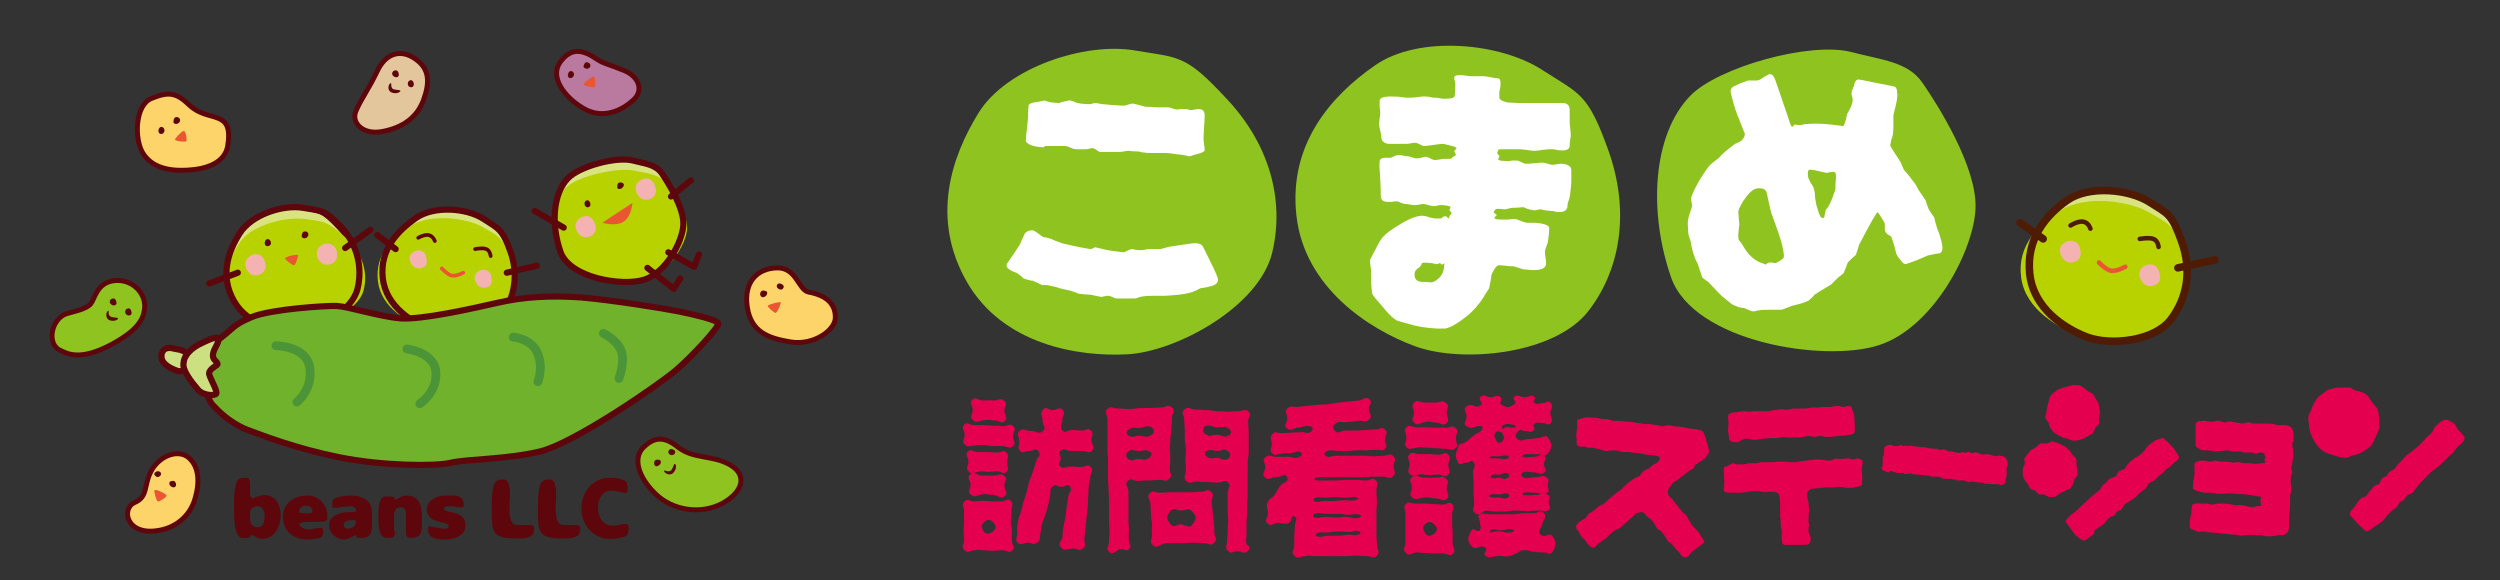 <?xml version="1.0" encoding="utf-8"?>
<!-- Generator: Adobe Illustrator 27.0.0, SVG Export Plug-In . SVG Version: 6.00 Build 0)  -->
<svg version="1.1" id="レイヤー_1" xmlns="http://www.w3.org/2000/svg" xmlns:xlink="http://www.w3.org/1999/xlink" x="0px"
	 y="0px" viewBox="0 0 465.7 108.1" style="enable-background:new 0 0 465.7 108.1;" xml:space="preserve">
<rect x="0" y="0" width="465.7" height="108.1" fill="#333333" stroke="none"/>
<style type="text/css">
	.st0{fill:#E5004F;}
	.st1{fill-rule:evenodd;clip-rule:evenodd;fill:#8FC31F;}
	.st2{fill:#FFFFFF;}
	.st3{fill-rule:evenodd;clip-rule:evenodd;fill:#D9E480;}
	.st4{fill-rule:evenodd;clip-rule:evenodd;fill:#B8D200;}
	.st5{fill:none;stroke:#4F1B02;stroke-width:1.411;stroke-linecap:round;stroke-linejoin:round;stroke-miterlimit:10;}
	
		.st6{fill-rule:evenodd;clip-rule:evenodd;fill:none;stroke:#4F1B02;stroke-width:1.411;stroke-linecap:round;stroke-linejoin:round;stroke-miterlimit:10;}
	
		.st7{fill-rule:evenodd;clip-rule:evenodd;fill:none;stroke:#4F1B02;stroke-width:0.847;stroke-linecap:round;stroke-linejoin:round;stroke-miterlimit:10;}
	
		.st8{fill-rule:evenodd;clip-rule:evenodd;fill:none;stroke:#EA5532;stroke-width:0.847;stroke-linecap:round;stroke-linejoin:round;stroke-miterlimit:10;}
	.st9{fill-rule:evenodd;clip-rule:evenodd;fill:#F5B2B2;}
	.st10{fill:none;stroke:#5D070C;stroke-width:0.926;stroke-linecap:round;stroke-linejoin:round;stroke-miterlimit:10;}
	.st11{fill:none;stroke:#5D070C;stroke-width:1.158;stroke-linecap:round;stroke-linejoin:round;stroke-miterlimit:10;}
	
		.st12{fill-rule:evenodd;clip-rule:evenodd;fill:none;stroke:#5D070C;stroke-width:1.158;stroke-linecap:round;stroke-linejoin:round;stroke-miterlimit:10;}
	.st13{fill-rule:evenodd;clip-rule:evenodd;fill:#EA5532;}
	.st14{fill-rule:evenodd;clip-rule:evenodd;fill:#5D070C;}
	
		.st15{fill-rule:evenodd;clip-rule:evenodd;fill:none;stroke:#5D070C;stroke-width:0.695;stroke-linecap:round;stroke-linejoin:round;stroke-miterlimit:10;}
	
		.st16{fill-rule:evenodd;clip-rule:evenodd;fill:none;stroke:#EA5532;stroke-width:0.695;stroke-linecap:round;stroke-linejoin:round;stroke-miterlimit:10;}
	.st17{fill-rule:evenodd;clip-rule:evenodd;fill:#71B22C;}
	
		.st18{fill-rule:evenodd;clip-rule:evenodd;fill:none;stroke:#4B9437;stroke-width:1.633;stroke-linecap:round;stroke-linejoin:round;stroke-miterlimit:10;}
	.st19{fill-rule:evenodd;clip-rule:evenodd;fill:#CDE081;}
	.st20{fill:#FDD469;stroke:#5D070C;stroke-width:0.926;stroke-linecap:round;stroke-linejoin:round;stroke-miterlimit:10;}
	.st21{fill:#BA7AA0;stroke:#5D070C;stroke-width:0.926;stroke-linecap:round;stroke-linejoin:round;stroke-miterlimit:10;}
	.st22{fill:#8FC31F;stroke:#5D070C;stroke-width:0.926;stroke-linecap:round;stroke-linejoin:round;stroke-miterlimit:10;}
	.st23{fill:#E4C69D;stroke:#5D070C;stroke-width:0.926;stroke-linecap:round;stroke-linejoin:round;stroke-miterlimit:10;}
	.st24{fill:#5D070C;}
</style>
<g>
	<g>
		<path class="st0" d="M317.5,101c0,0,0,0.1-0.1,0.1c-0.5,0.4-1.2,0.9-2.1,1.6c-0.2,0.2-0.4,0.4-0.6,0.7c-0.3,0.3-0.5,0.4-0.7,0.4
			c-0.3,0-0.6-0.1-0.8-0.3c-0.1-0.1-0.2-0.4-0.4-0.6c-0.1-0.1-0.4-0.4-0.7-0.7c-0.1-0.2-0.4-0.5-0.7-0.9c-0.2-0.1-0.4-0.3-0.7-0.5
			c-0.2-0.4-0.6-1-1.2-1.8c-0.2-0.1-0.4-0.3-0.8-0.5c-0.1-0.2-0.3-0.5-0.5-0.9c-0.1-0.2-0.4-0.5-0.7-0.9c-0.2-0.1-0.4-0.3-0.7-0.5
			c-0.1-0.1-0.3-0.3-0.4-0.5c-0.2-0.2-0.3-0.2-0.5-0.3c-0.4,0-0.8,0.1-1.2,0.3c-0.6,0.6-1.6,1.5-3,2.7c-0.2,0.1-0.6,0.2-1,0.5
			c-0.2,0.1-0.4,0.3-0.7,0.5c-0.1,0.2-0.4,0.5-0.7,0.8c-0.4,0.2-0.9,0.6-1.6,1.1c-0.2,0.2-0.4,0.4-0.7,0.7c-0.1,0-0.2,0-0.3,0
			c-0.2,0-0.5-0.2-0.8-0.5c-0.2-0.3-0.4-0.5-0.6-0.8c-0.2-0.2-0.5-0.6-0.9-1c-0.1-0.3-0.3-0.7-0.7-1.2c-0.1-0.1-0.1-0.3-0.1-0.4
			c0-0.3,0.3-0.7,0.9-1.1c0.2-0.1,0.5-0.3,0.9-0.5c0.1-0.2,0.3-0.4,0.5-0.8c0.2-0.1,0.6-0.3,1-0.6c0.2-0.2,0.5-0.4,0.9-0.8
			c0.2-0.1,0.5-0.2,0.9-0.4c0.5-0.5,1.3-1.2,2.4-2.1c0.2-0.1,0.6-0.4,1-0.7c0.1-0.2,0.4-0.4,0.7-0.7c0.3-0.3,0.8-0.7,1.5-1.2
			c0.2-0.1,0.6-0.3,1.1-0.5c0.1-0.2,0.4-0.6,0.8-1c0.2-0.1,0.5-0.2,0.9-0.4c0.2-0.2,0.5-0.4,0.8-0.7c0.2-0.1,0.4-0.2,0.8-0.4
			c0.3-0.2,0.4-0.5,0.5-0.8c0-0.3-0.2-0.4-0.6-0.5c-0.4,0-0.8-0.1-1.1-0.1c-0.1,0-0.3,0-0.6-0.1c-0.3,0-0.4-0.1-0.6-0.1
			c-0.1,0-0.3-0.1-0.6-0.1c-0.3-0.1-0.5-0.1-0.6-0.1c-0.4,0-0.9-0.1-1.7-0.2c-0.1,0-0.3,0-0.6,0c-0.3,0-0.5,0-0.6,0
			c-0.1,0-0.4-0.1-0.6-0.2c-0.3-0.1-0.5-0.1-0.6-0.1c-0.1,0-0.3,0-0.5,0c-0.2,0-0.4,0-0.5,0c-0.1,0-0.2,0-0.4,0.1s-0.3,0-0.4,0
			c-0.3,0-0.7-0.1-1.2-0.3c-0.5-0.1-0.9-0.2-1.2-0.3c-0.1,0-0.3,0-0.5,0c-0.2,0-0.4,0-0.5,0c-0.1,0-0.2,0-0.3-0.1
			c-0.2-0.1-0.3-0.1-0.3-0.1c-0.1,0-0.2,0-0.4,0c-0.2,0-0.3,0-0.4,0c-0.5,0-0.7-0.3-0.7-0.7c0-0.2,0-0.4,0-0.7s-0.1-0.5-0.1-0.7
			c0-0.1,0.1-0.4,0.1-0.7c0-0.3,0.1-0.5,0.1-0.7c0-0.2,0-0.4,0-0.7c0-0.3,0-0.5,0-0.7c0-0.1,0.3-0.2,0.9-0.4c0.1,0,0.2,0,0.5-0.1
			c0.2-0.1,0.4-0.1,0.5-0.1c0.3,0,0.8,0.1,1.4,0.1c0.1,0,0.3,0,0.5,0.1c0.2,0,0.4,0.1,0.5,0.1c0.3,0,0.7,0.1,1.2,0.1
			c0.1,0,0.4,0,0.6,0.1s0.5,0.2,0.6,0.2c0.1,0,0.3,0,0.5,0s0.4,0,0.5,0c0.3,0,0.7,0.1,1.2,0.1c0.5,0,0.9,0.1,1.2,0.1
			c0.1,0,0.3,0,0.6,0.1c0.2,0.1,0.4,0.1,0.6,0.1c0.3,0,0.7,0.1,1.2,0.2c0.2,0,0.5,0,1,0c0.2,0,0.4,0,0.7,0.1s0.5,0,0.7,0.1
			c0.1,0,0.3,0,0.5,0.1c0.2,0.1,0.4,0.1,0.5,0.1c0.1,0,0.3,0,0.5-0.1c0.3-0.1,0.5-0.1,0.6-0.1c0.1,0,0.4,0.1,0.6,0.1
			c0.3,0.1,0.5,0.1,0.6,0.1c0.2,0,0.5,0.1,1,0.1c0.3,0,0.7,0.1,1.2,0.2c0.5,0.1,0.9,0.2,1.2,0.2c1.1,0.1,1.7,0.3,1.9,0.6
			c0.1,0.3,0.3,0.7,0.5,1.2c0,0.3,0.1,0.7,0.3,1.2c0.2,0.8,0.3,1.2,0.3,1.3c0,0.1-0.2,0.3-0.4,0.6c-0.1,0.2-0.2,0.4-0.5,0.7
			c-0.4,0.2-0.9,0.6-1.7,1.1c-0.1,0.2-0.2,0.4-0.4,0.7c-0.2,0.1-0.5,0.3-0.9,0.5c-0.1,0.1-0.4,0.4-0.7,0.6c-0.1,0.1-0.3,0.2-0.6,0.4
			c-0.2,0.2-0.4,0.4-0.8,0.7c-0.2,0.1-0.5,0.2-0.8,0.4c-0.1,0.1-0.2,0.4-0.4,0.7c-0.3,0.2-0.4,0.5-0.5,0.8c0,0.5,0,0.9,0.2,1
			c0.2,0.2,0.4,0.4,0.7,0.7c0.4,0.5,1,1.3,1.8,2.3c0.2,0.1,0.5,0.4,0.8,0.7c0.2,0.4,0.5,0.9,0.9,1.6l0.7,0.8
			c0.2,0.2,0.4,0.4,0.5,0.5c0.2,0.2,0.3,0.4,0.5,0.8C317.5,100.8,317.5,101,317.5,101z"/>
		<path class="st0" d="M344.2,90.9c-0.1,0-0.3,0-0.6-0.1c-0.3,0-0.5-0.1-0.6-0.1c-0.1,0-0.4,0-0.7,0c-0.3,0-0.5,0.1-0.7,0.1
			c-0.1,0-0.3,0-0.6,0c-0.3,0-0.5,0-0.6,0c-0.3,0-0.7,0-1.3,0.1c-1,0.1-1.5,0.1-1.7,0.2c-0.6,0.2-0.8,0.6-0.8,1.3
			c0.1,0.3,0.2,0.7,0.3,1.3L337,95c0,0.3-0.1,0.8-0.1,1.4c0,0.1,0,0.3,0,0.6c0,0.3,0,0.5,0.1,0.6c0,0.2,0,0.4-0.1,0.7
			c0,0.3,0,0.5,0,0.7c0,0.1,0.1,0.3,0.2,0.6c0.1,0.3,0.2,0.5,0.2,0.6c0,0.7-0.1,1.1-0.5,1.2c-0.1,0.1-0.6,0.1-1.5,0.1
			c-0.1,0-0.4,0-0.7,0c-0.3,0-0.5,0-0.7,0c-0.3,0-0.7,0-1.3,0c-0.5,0-0.7-0.3-0.7-1.1c0-0.1,0-0.4,0-0.7c0-0.3,0-0.5,0-0.7
			c0-0.1,0-0.3-0.1-0.6c-0.1-0.3-0.1-0.5-0.1-0.6c0-0.1,0-0.4,0-0.7s0-0.5-0.1-0.7c0-0.3,0-0.7,0-1.2l0-1.3c0-0.3,0-0.7-0.1-1.2
			c0-0.7-0.4-1.1-1.3-1.1c-0.2,0-0.4,0-0.7,0c-0.3,0-0.5,0-0.6,0.1c-0.1,0-0.4,0-0.6-0.1c-0.3,0-0.5-0.1-0.6-0.1c-0.1,0-0.4,0-0.7,0
			c-0.3,0-0.5,0-0.7,0c-0.3,0-0.7,0.1-1.3,0.2c-0.6,0.1-1,0.1-1.3,0.1c-0.1,0-0.3,0-0.6,0c-0.3,0-0.5-0.1-0.6,0
			c-0.9,0-1.4-0.1-1.4-0.6c0-0.3,0.1-0.7,0.1-1.3l-0.1-2.7c0-0.1,0.3-0.3,0.9-0.5c0.1-0.1,0.4-0.2,0.7-0.4c0.1,0,0.3,0,0.5,0.1
			c0.2,0.1,0.4,0.1,0.5,0.1c0.2,0,0.6,0,1.1,0c0.2,0,0.5-0.1,0.9-0.2c0.1,0,0.3,0,0.6,0c0.3,0,0.5,0,0.6,0s0.4,0,0.6-0.1
			c0.3-0.1,0.5-0.1,0.6-0.1c0.2,0,0.5,0,1,0l1.1,0c0.2,0,0.6-0.1,1.1-0.1c0.2,0,0.6,0,1,0c0.5,0,0.8,0.1,1,0.1c0.3,0,0.7,0,1.3,0
			c0.1,0,0.3-0.1,0.5-0.1c0.2-0.1,0.4-0.1,0.5-0.1c0.3,0,0.8-0.1,1.5-0.2s1.2-0.1,1.5-0.1c0.3,0,0.7,0,1.2,0.1
			c0.5,0.1,1,0.1,1.2,0.1c0.1,0,0.3-0.1,0.5-0.2c0.2-0.1,0.4-0.2,0.5-0.2c0.2,0.1,0.6,0.1,1.1,0.1c0.2,0,0.6-0.1,1.1-0.1
			c0.1,0,0.3,0,0.5,0.1s0.4,0.1,0.5,0.1c0.1,0,0.2-0.1,0.4-0.1c0.2-0.1,0.3-0.1,0.4-0.1c0.2,0,0.4,0.1,0.6,0.2
			c0.2,0.1,0.4,0.3,0.4,0.4c0,0.1,0,0.4-0.1,0.7c0,0.3-0.1,0.5-0.1,0.7c0,0.3,0.1,0.7,0.1,1.3c0,0.1,0,0.4,0,0.7
			c0,0.3-0.1,0.5,0,0.7c0,0.3-0.4,0.5-1.1,0.6c-0.1,0-0.4,0.1-0.7,0.2C344.6,90.8,344.4,90.9,344.2,90.9z M323.7,82.4
			c-1,0-1.6-0.2-1.6-0.7c0-0.1,0-0.4-0.1-0.7c0-0.3-0.1-0.5-0.1-0.7c0-0.3,0-0.8,0.1-1.4l-0.1-1.3c0-0.5,0.5-0.8,1.5-0.8
			c0.1,0,0.3,0,0.6-0.1c0.3,0,0.5-0.1,0.6-0.1c0.1,0,0.3,0,0.6,0c0.3,0,0.5,0.1,0.6,0.1c0.1,0,0.3,0,0.6-0.1c0.3,0,0.4,0,0.6,0
			c0.1,0,0.4,0,0.7,0c0.3,0,0.5,0,0.6,0c0.2,0,0.5,0,1,0c0.1,0,0.3,0,0.6-0.1c0.3-0.1,0.4-0.1,0.6-0.1s0.3,0,0.6-0.1
			c0.3,0,0.5-0.1,0.6-0.1c0.1,0,0.3,0,0.6,0.1c0.3,0,0.4,0.1,0.6,0c0.1,0,0.4,0,0.6-0.1c0.3,0,0.5-0.1,0.6-0.1c0.2,0,0.6,0,1.1,0
			c0.5,0,0.8,0,1.1,0c0.1,0,0.3,0,0.6-0.1c0.3,0,0.5-0.1,0.6-0.1c0.1,0,0.3,0,0.6,0s0.4,0,0.6,0c0.3,0,0.7-0.1,1.3-0.1
			c0.1,0,0.3,0,0.5,0c0.2,0,0.4,0,0.5,0c0.1,0,0.3,0,0.6-0.1c0.3-0.1,0.5-0.1,0.6-0.1c0.1,0,0.3,0,0.6,0.1c0.3,0.1,0.5,0.1,0.6,0.1
			c0.2,0,0.4-0.1,0.8-0.2c0.5,0,0.8,0.2,0.8,0.6c0.1,0.3,0.3,0.7,0.4,1.4l0.1,1.4c0,0.3,0,0.7,0,1.4c0,0.5-1,0.7-2.9,0.8
			c-0.2,0-0.6,0.1-1.1,0.1c-0.5,0.1-0.9,0.1-1.2,0.1c-0.1,0-0.4,0-0.6-0.1c-0.3-0.1-0.5-0.1-0.6-0.1c-0.1,0-0.3,0-0.5,0.1
			c-0.2,0-0.4,0.1-0.5,0.1s-0.3,0-0.6-0.1c-0.3,0-0.5-0.1-0.6-0.1s-0.3,0-0.6,0.1c-0.3,0.1-0.4,0.1-0.6,0.1c-0.3,0-0.7,0.1-1.2,0.1
			c-0.1,0-0.4,0-0.7,0c-0.3,0-0.5,0-0.6,0c-0.1,0-0.3,0-0.5,0c-0.2,0-0.4-0.1-0.5-0.1c-0.1,0-0.3,0.1-0.6,0.1
			c-0.3,0-0.5,0.1-0.6,0.1c-0.3,0-0.7,0-1.2,0c-0.3,0-0.7,0.1-1.2,0.1c-0.3,0.1-0.7,0.1-1.3,0.2h-0.9c-0.3-0.1-0.7-0.1-1.2-0.2
			c-0.1,0-0.3,0.1-0.6,0.2S323.8,82.4,323.7,82.4z"/>
		<path class="st0" d="M351.8,88c-0.2,0-0.4-0.1-0.8-0.3c-0.1,0-0.2,0-0.3-0.1c-0.1-0.1-0.2-0.2-0.2-0.3c0-0.1,0-0.2,0.1-0.3
			c0.1-0.2,0.1-0.3,0.1-0.4c0-0.1,0-0.3,0-0.6s0-0.5,0-0.7c0-0.1,0-0.2,0.1-0.3c0.1-0.1,0.1-0.2,0.1-0.3c0-0.3,0.1-0.7,0.1-1.3
			c0-0.1,0.2-0.3,0.5-0.4c0.3-0.1,0.5-0.2,0.6-0.1c0.1,0,0.2,0,0.4,0.1c0.2,0.1,0.3,0.1,0.4,0.1c0.1,0,0.3,0,0.6,0
			c0.1,0,0.1,0,0.3-0.1c0.1-0.1,0.2-0.1,0.3-0.1c0.1,0,0.1,0,0.2,0.1c0.1,0.1,0.2,0.1,0.2,0.1c0.1,0,0.3,0,0.6-0.1
			c0.1,0,0.1,0.1,0.2,0.1c0.1,0,0.2,0,0.3,0s0.2-0.1,0.3-0.1c0.1,0,0.3,0.1,0.5,0.1s0.4,0.1,0.5,0.1c0.1,0,0.2,0,0.4,0
			c0.1,0,0.3,0.1,0.5,0.1c0.1,0,0.2,0,0.4,0c0.2,0,0.3,0,0.4,0c0.1,0,0.2,0.1,0.3,0.1c0.1,0.1,0.2,0.1,0.3,0.1c0.1,0,0.3,0,0.5,0
			c0.1,0,0.2,0,0.4,0.1c0.1,0,0.2,0,0.3,0c0.1,0,0.2,0,0.3,0c0.1,0,0.1,0.1,0.2,0.1l0.6,0.1c0.1,0,0.3,0,0.5-0.1
			c0.1,0,0.1,0,0.3,0.1c0.1,0,0.2,0.1,0.3,0.1c0.1,0,0.1,0,0.2,0.1c0.1,0.1,0.1,0.1,0.2,0.1c0.1,0,0.2,0,0.3,0c0.1,0,0.2-0.1,0.3,0
			c0,0,0.1,0.1,0.3,0.1l0.5,0.1c0.1,0,0.3,0.1,0.6,0.1c0.1,0,0.2,0,0.3-0.1c0.1,0,0.2-0.1,0.3-0.1c0,0,0.1,0.1,0.2,0.1
			c0.1,0,0.2,0.1,0.2,0.1c0.1,0,0.2,0,0.3-0.1s0.2-0.1,0.3-0.1c0.1,0,0.2,0,0.4,0.1s0.3,0.1,0.4,0.1c0.1,0,0.2,0,0.3-0.1
			c0.1,0,0.2-0.1,0.3,0c0.1,0,0.3,0,0.5,0.1c0.1,0.1,0.2,0.1,0.4,0.2l0.5,0.1c0.1,0,0.2,0,0.3-0.1l1.1,0.1c0.2,0.1,0.5,0.2,1,0.3
			c0.1,0,0.2,0,0.4-0.1c0.2,0,0.3-0.1,0.4,0c0.4,0,0.8,0.2,1,0.4c0,0.1,0.1,0.2,0.2,0.3c0.2,0.2,0.2,0.6,0.2,1c0,0-0.1,0.1-0.1,0.3
			c0,0.1-0.1,0.2-0.1,0.3c0,0.2,0,0.4,0,0.7c0,0.3,0,0.5,0,0.7c0,0.1,0,0.2-0.1,0.3c-0.1,0.2-0.1,0.3-0.1,0.4c0,0.1,0,0.2,0,0.3
			c0,0.1,0,0.2,0,0.3c0,0.1-0.1,0.2-0.4,0.3c-0.2,0.1-0.4,0.2-0.5,0.2c0,0-0.1,0-0.2-0.1c-0.1,0-0.2-0.1-0.2-0.1
			c-0.5,0-1.3,0-2.4-0.1c-0.1,0-0.2,0-0.4-0.1c-0.2-0.1-0.3-0.1-0.4-0.1c-0.1,0-0.2,0-0.3,0c-0.1,0-0.2,0-0.3,0
			c-0.1,0-0.3-0.1-0.5-0.1s-0.4-0.1-0.5-0.1c-0.1,0-0.3,0-0.5,0.1c-0.2,0-0.4,0-0.5,0c0-0.1-0.1-0.1-0.3-0.2l-0.5-0.1
			c-0.2,0-0.6,0-1.1,0c0,0-0.1,0-0.2-0.1c-0.1,0-0.2-0.1-0.2-0.1c-0.1,0-0.2,0-0.3,0c-0.1,0-0.2,0-0.3,0c-0.1,0-0.1-0.1-0.3-0.1
			s-0.3,0-0.5,0c-0.2,0-0.4,0-0.6,0c-0.1,0-0.1,0-0.3-0.1c-0.1,0-0.2-0.1-0.3-0.1s-0.1,0-0.2-0.1c-0.1-0.1-0.2-0.1-0.2-0.1
			c-0.1,0-0.2,0-0.4,0c-0.2,0-0.3,0-0.4,0c-0.1,0-0.2,0-0.3,0c-0.1,0-0.2,0-0.2,0s-0.2,0-0.3-0.1c-0.1-0.1-0.2-0.1-0.3-0.1
			c-0.1,0-0.3,0-0.5,0c-0.1,0-0.3-0.1-0.5-0.1c-0.1,0-0.2,0-0.3,0c-0.1,0-0.2,0-0.3,0c0,0-0.1-0.1-0.2-0.1c-0.1,0-0.3,0-0.6,0
			c-0.2,0-0.4,0-0.6-0.1s-0.3-0.1-0.6-0.1c-0.1,0-0.2,0.1-0.4,0.1c-0.1,0-0.3,0-0.6,0c0,0-0.1,0-0.1-0.1s-0.1-0.1-0.2-0.1
			c-0.1,0-0.3,0-0.5,0c-0.2,0-0.4,0-0.6,0c-0.1,0-0.1-0.1-0.2-0.1c-0.1,0-0.2-0.1-0.2-0.1c-0.1,0-0.3,0-0.5-0.1
			c-0.2-0.1-0.4-0.1-0.5-0.1C352.1,88,352,88,351.8,88z"/>
		<path class="st0" d="M381.5,82.6c0,0,0.2-0.1,0.3-0.2c0.2-0.1,0.3-0.2,0.3-0.2c0.2,0,0.7,0.1,1.4,0.4c0.6,0.3,1.1,0.5,1.3,0.7
			c0.2,0.1,0.4,0.4,0.8,0.7c0.1,0.2,0.3,0.4,0.5,0.8c0.2,0.2,0.5,0.4,0.7,0.8c0,0.1,0,0.2,0,0.4c0,0.2,0,0.3,0,0.4
			c0,0.2,0.1,0.5,0.1,1c0.1,0.4,0.1,0.8,0.1,1c0,0.1-0.1,0.3-0.3,0.5c-0.2,0.2-0.3,0.4-0.3,0.4c0,0.2-0.1,0.6-0.3,1
			c-0.2,0.4-0.4,0.7-0.6,0.8c-0.3,0.1-0.6,0.2-1,0.4c-0.1,0.1-0.4,0.2-0.8,0.4c-0.2,0.2-0.5,0.4-0.8,0.6c-0.3,0.1-0.6,0.1-1.1,0.1
			c-0.1,0-0.2-0.1-0.5-0.2c-0.2-0.1-0.4-0.2-0.5-0.3c-0.3,0-0.6,0-1,0c-0.2-0.2-0.4-0.4-0.7-0.7c-0.2-0.1-0.6-0.2-0.9-0.4
			c-0.1-0.2-0.3-0.5-0.5-0.9c-0.2-0.2-0.4-0.5-0.6-0.8c-0.2-0.3-0.3-0.7-0.3-1c0,0,0-0.3,0-1c0.1-0.2,0.2-0.5,0.4-0.9
			c0,0,0-0.2-0.1-0.8c0-0.1,0-0.2,0-0.2c0,0,0.2-0.3,0.6-0.8c0.4-0.5,0.6-0.8,0.7-0.8c0.2-0.1,0.5-0.3,0.9-0.5
			c0.2-0.2,0.4-0.5,0.8-0.7c0.1,0,0.4,0,0.6,0C381.2,82.6,381.4,82.6,381.5,82.6z M386.3,71.7c0.6,0,1.1,0.1,1.5,0.3
			c0.4,0.3,0.8,0.6,1.2,0.9c0.2,0.1,0.5,0.3,0.9,0.5c0.1,0.2,0.3,0.5,0.5,0.9c0.1,0.2,0.3,0.4,0.5,0.8c0,0,0,0.2,0.1,0.5
			c0,0.2,0,0.4,0.1,0.7c0.1,0.3,0.1,0.5,0.1,0.7c0,0-0.1,0.3-0.2,1c0,0.3,0,0.6,0,1c-0.2,0.2-0.4,0.4-0.7,0.7
			c-0.1,0.3-0.2,0.6-0.4,1c-0.2,0.1-0.5,0.3-0.9,0.5c-0.9,0.6-1.8,0.9-2.9,0.9c0,0-0.2-0.1-0.5-0.2s-0.4-0.2-0.5-0.2
			c-0.2,0-0.5-0.1-0.9-0.2c0,0-0.3-0.2-0.9-0.5c-0.5-0.3-0.8-0.5-0.8-0.5c0,0-0.2-0.3-0.6-0.9c-0.1-0.2-0.2-0.5-0.3-0.9
			c-0.2-0.2-0.4-0.5-0.6-0.9c0-0.1,0-0.3,0.1-0.5s0.1-0.4,0.1-0.5c0-0.2,0.1-0.7,0.3-1.5c0.2-0.8,0.3-1.2,0.4-1.4
			c0.3-0.5,0.8-0.9,1.6-1.4c0.2,0,0.5-0.2,0.9-0.3C384.8,72.1,385.5,71.9,386.3,71.7z M402.9,81.6c0.1,0,0.1,0,0.2,0.1
			c0.9,0.8,1.5,1.5,1.9,1.9c0.1,0.1,0.2,0.4,0.5,0.8c0.3,0.4,0.4,0.7,0.4,0.7c0,0.2-0.1,0.5-0.3,0.6c-0.2,0.2-0.4,0.4-0.6,0.5
			s-0.4,0.4-0.8,0.8c-0.2,0.1-0.5,0.3-0.8,0.5c-0.1,0.1-0.2,0.3-0.4,0.5s-0.5,0.4-0.9,0.7c-0.2,0.2-0.5,0.5-0.9,0.9
			c-0.2,0-0.6,0.2-0.9,0.4c-0.1,0.1-0.2,0.3-0.3,0.5c-0.1,0.2-0.2,0.4-0.3,0.5c-0.3,0.2-0.7,0.5-1.3,1c-0.2,0.2-0.4,0.5-0.8,0.8
			c-0.5,0.3-1.1,0.7-1.9,1.2c-0.1,0.2-0.3,0.6-0.6,1c-0.2,0-0.5,0.2-0.9,0.4c0,0.1-0.1,0.4-0.3,0.6c-0.3,0.1-0.6,0.2-1.1,0.5
			c-0.2,0.2-0.4,0.6-0.8,1c-0.2,0.1-0.4,0.4-0.8,0.6c-0.2,0.1-0.5,0.3-0.9,0.6c-0.1,0.1-0.2,0.2-0.2,0.5c0,0.2-0.1,0.3-0.2,0.4
			c-0.1,0.1-0.3,0.2-0.6,0.4c-0.2,0.2-0.6,0.5-1.1,0.7c-0.2,0-0.4-0.1-0.6-0.3c-0.3-0.2-0.6-0.4-1.1-0.8c-0.1-0.2-0.4-0.6-0.9-1.3
			c-0.5-0.7-0.8-1-0.8-1.1c0-0.3,0.3-0.7,1-1.3c0.2-0.1,0.5-0.4,0.9-0.7c0.7-0.6,1.6-1.5,2.9-2.7c0.4-0.3,0.9-0.7,1.6-1.3
			c0.1-0.2,0.3-0.5,0.5-0.8c0.1-0.1,0.3-0.2,0.5-0.4c0.2-0.2,0.4-0.5,0.8-0.8c0.3-0.1,0.7-0.3,1.2-0.5c0.1-0.2,0.3-0.5,0.5-0.9
			c0.2-0.1,0.6-0.2,1.1-0.5c0.2-0.3,0.5-0.8,1-1.3c0.2-0.1,0.5-0.4,0.9-0.7c0.3-0.1,0.6-0.3,1.1-0.7c0.1-0.1,0.4-0.4,0.7-0.7
			c0.1-0.2,0.4-0.5,0.7-0.9c0.3-0.3,0.8-0.6,1.4-1C402.2,81.8,402.7,81.6,402.9,81.6z"/>
		<path class="st0" d="M408.8,87.8c0-0.2,0-0.4,0-0.7c0-0.3-0.1-0.5,0-0.7c0-0.2,0.2-0.4,0.7-0.5c0.4-0.1,0.7-0.1,1-0.1
			c0.1,0,0.3,0,0.6,0.1c0.3,0.1,0.5,0.1,0.6,0.1c0.1,0,0.3,0,0.5-0.1c0.2-0.1,0.4-0.1,0.5-0.1c0.1,0,0.3,0.1,0.5,0.1
			c0.2,0.1,0.4,0.1,0.5,0.1s0.3,0,0.6,0c0.2,0,0.4,0,0.6,0c0.1,0,0.3,0.1,0.5,0.1c0.2,0,0.4,0.1,0.5,0.1c0.1,0,0.3,0,0.5-0.1
			c0.2,0,0.4,0,0.5,0c0.1,0,0.3,0,0.6,0.1c0.3,0,0.5,0.1,0.6,0.1c0.2,0,0.6,0,1.1,0c0.1,0,0.3,0,0.5,0.1c0.2,0,0.4,0,0.5,0
			c0.1,0,0.3,0,0.5,0c0.2,0,0.3-0.1,0.4-0.1c0.3,0,0.6,0,0.9-0.1c-0.1-0.1-0.1-0.3-0.2-0.5c0.1-0.1,0.1-0.3,0.2-0.5
			c0,0,0-0.1-0.1-0.3c-0.1-0.1-0.1-0.2-0.1-0.3c0-0.2-0.3-0.3-0.8-0.3c-0.1,0-0.2,0-0.3,0.1c-0.2,0-0.3,0.1-0.3,0.1
			c-0.1,0-0.3,0-0.6-0.1c-0.3-0.1-0.4-0.1-0.6-0.1c-0.2,0-0.6,0-1.1,0c-0.1,0-0.3-0.1-0.5-0.1c-0.2-0.1-0.4-0.1-0.5-0.1
			c-0.1,0-0.3,0-0.6,0c-0.3,0-0.5,0-0.6,0c-0.1,0-0.3,0-0.5-0.1c-0.2,0-0.4-0.1-0.5-0.1c-0.2,0-0.6,0-1.1,0.1
			c-0.5,0-0.8,0.1-1.1,0.1c-0.1,0-0.3,0-0.6-0.1c-0.3,0-0.4-0.1-0.6-0.1c-0.2,0-0.5,0-0.9,0c-0.3,0-0.6-0.1-0.9-0.3
			c-0.4-0.2-0.7-0.4-0.7-0.6c0-0.4,0-1.1,0-2c0-0.9,0-1.6,0-2c0-0.4,0.5-0.6,1.5-0.6c0.2,0,0.4,0,0.7,0.1c0.3,0,0.6,0.1,0.7,0.1
			c0.1,0,0.3,0,0.6-0.1c0.3-0.1,0.4-0.1,0.6-0.1c0.1,0,0.4,0,0.6,0.1c0.3,0.1,0.5,0.1,0.6,0.2c0.1,0,0.3,0,0.5-0.1s0.4-0.1,0.5-0.1
			c0.2,0,0.6,0.1,1.1,0.2c0.5,0.1,0.9,0.1,1.2,0.2c0.1,0,0.4,0,0.6-0.1c0.3-0.1,0.5-0.1,0.6-0.1c0.1,0,0.3,0,0.5,0.1
			s0.4,0.1,0.5,0.1c0.4,0,1,0,1.8,0s1.4,0,1.8,0.1c0.1,0,0.3,0,0.5,0.1c0.2,0.1,0.4,0.1,0.5,0.1c0.1,0,0.3,0,0.6,0
			c0.3,0,0.5,0,0.6,0c0.8,0,1.3,0.4,1.5,0.9c0.1,0.3,0.2,1,0.1,1.9c0,0.1,0,0.2-0.1,0.4s-0.1,0.3-0.1,0.4c0,0.1,0,0.3,0.1,0.6
			s0.1,0.4,0.1,0.6c0,0.1,0,0.4,0,0.6c0,0.3,0,0.5,0,0.6c0,0.1-0.1,0.3-0.1,0.5c0,0.2-0.1,0.4-0.1,0.5c0,0.1,0,0.3-0.1,0.5
			c-0.1,0.2-0.1,0.4-0.1,0.5c0,0.1,0,0.2,0.1,0.4s0.1,0.3,0.1,0.4c0,0.1-0.1,0.3-0.2,0.6s-0.1,0.4-0.1,0.6c0,0.1,0,0.4,0,0.6
			c0,0.3,0.1,0.5,0.1,0.6c0,0.2,0,0.5,0,1c0,0.2-0.1,0.5-0.2,0.9v0.8c0,0.3,0,0.7,0,1.2c0,0.2-0.1,0.6-0.1,1.1
			c0,0.5-0.1,0.9-0.1,1.1c0,0.2,0,0.4,0,0.8c0,0.4,0,0.7,0,0.9c-0.1,1.1-0.7,1.6-1.9,1.5c-0.1,0-0.3,0-0.6,0.1
			c-0.3,0-0.5,0.1-0.6,0.1c-0.2,0-0.6,0-1.1,0c-0.1,0-0.4-0.1-0.6-0.1c-0.3-0.1-0.5-0.1-0.6-0.1c-0.2,0-0.6,0-1.1,0
			c-0.5,0-0.8,0-1.1,0c-0.1,0-0.3,0-0.6,0s-0.5,0.1-0.6,0.1c-0.1,0-0.3-0.1-0.6-0.1s-0.5-0.1-0.6-0.1c-0.5,0-1.3-0.1-2.3-0.2
			c-1-0.1-1.8-0.2-2.3-0.2c-0.1,0-0.3,0-0.5-0.1c-0.2,0-0.4-0.1-0.5-0.1c-0.1,0-0.3,0-0.6,0c-0.3,0-0.5,0.1-0.6,0.1
			c-1.1-0.4-1.7-0.7-1.7-0.8c0-0.1,0-0.4,0-0.7c0-0.3,0-0.5,0-0.7c0.1-0.3,0.2-0.7,0.3-1.3l0.1-1.3c0-0.4,0.5-0.6,1.6-0.5
			c0.1,0,0.3,0,0.6,0c0.3,0,0.5,0,0.6,0c0.1,0,0.3,0,0.5,0.1s0.4,0.1,0.5,0.1s0.3,0,0.5-0.1c0.2,0,0.4-0.1,0.5-0.1
			c0.3,0,0.7,0,1.2,0l1.1,0.1c0.2,0,0.5,0.1,0.9,0.2c0.1,0,0.3,0,0.6,0c0.3,0,0.5,0,0.6,0c0.1,0,0.3,0,0.5,0.1c0.2,0,0.4,0,0.5,0.1
			c0.1,0,0.3,0,0.5,0.1s0.4,0.1,0.5,0.1c0.1,0,0.3,0,0.5-0.1c0.2-0.1,0.3-0.1,0.4-0.1c0.3,0,0.5,0,0.8-0.1c0-0.1,0-0.3-0.1-0.6
			c0-0.3-0.1-0.4,0-0.5c0-0.1,0.1-0.3,0.1-0.5c0-0.1-0.3-0.1-1-0.2c-0.4-0.1-1-0.2-1.8-0.3l-3.2-0.2c-0.5,0-1.1,0.1-2.1,0.1
			c-0.1,0-0.3-0.1-0.6-0.1c-0.3,0-0.5-0.1-0.6-0.1c-0.1,0-0.3,0-0.5,0c-0.2,0-0.4,0-0.5,0c-0.4,0-0.8-0.1-1.4-0.3
			c-0.7-0.2-1.1-0.4-1-0.6c0-0.3,0-0.8,0.1-1.4C408.8,88.5,408.8,88.1,408.8,87.8z"/>
		<path class="st0" d="M435.6,72.2c0.2,0,0.5,0,0.9,0c0.9,0,1.4,0,1.3,0c0.3,0.2,0.6,0.4,1.1,0.6c0.3,0,0.7,0.1,1.2,0.3
			c0.5,0.2,0.8,0.5,1.1,0.8c0.1,0.2,0.4,0.6,0.7,1.1c0.3,0.3,0.5,0.6,0.8,0.9c0.2,0.3,0.3,0.7,0.4,1.2v0.1c0.1,0.9,0.2,1.8,0.1,2.5
			c0,0.3-0.3,0.9-0.7,1.8s-0.7,1.4-1,1.7c-0.2,0.2-0.6,0.4-1.1,0.8c-0.5,0.3-1.2,0.7-2.3,0.9c-0.3,0.1-0.7,0.3-1.2,0.4
			c-0.1,0-0.5-0.1-1.3-0.2c-0.3-0.1-0.7-0.2-1.2-0.4c-0.3-0.1-0.7-0.2-1.2-0.4c-1.1-0.6-1.9-1.6-2.5-2.9c-0.3-0.6-0.4-1.1-0.5-1.4
			c0-0.4-0.1-1-0.2-1.9c0-0.4,0-0.7,0.1-0.9c0.3-0.5,0.4-0.7,0.4-0.8c0.4-1.1,0.8-1.8,1.2-2.3c0.1-0.1,0.4-0.4,1-0.8s0.9-0.7,1-0.7
			C434.5,72.4,435,72.2,435.6,72.2z M455.7,78.2c0.1,0,0.3,0,0.4,0.1c0.3,0.1,0.7,0.4,1.2,0.7c0.1,0.3,0.4,0.7,0.7,1.2
			c0.4,0.3,0.7,0.7,1.1,1.2c0,0.3,0,0.6-0.2,0.8c-0.2,0.2-0.4,0.4-0.6,0.6c-0.2,0.2-0.5,0.4-0.8,0.8c-0.1,0.2-0.4,0.5-0.7,0.9
			c-0.1,0.1-0.3,0.3-0.6,0.5c-0.4,0.4-1,1-1.7,1.7c-0.4,0.3-1,0.7-1.6,1.2l-1.3,1.3c-0.2,0.2-0.4,0.5-0.8,0.8
			c-0.2,0.2-0.4,0.6-0.8,1c-0.1,0.2-0.3,0.5-0.6,0.8c-0.2,0.1-0.5,0.3-1,0.5c-0.1,0.2-0.4,0.5-0.7,0.9c-0.1,0-0.4,0.2-0.7,0.4
			c-0.1,0.2-0.3,0.6-0.7,1c-0.2,0.1-0.6,0.4-1,0.8c-0.1,0.1-0.4,0.4-0.7,0.7c-0.1,0.2-0.3,0.5-0.7,0.9c-0.2,0.1-0.5,0.4-0.9,0.7
			c-0.1,0.1-0.4,0.2-0.7,0.4c-0.6,0.6-1.1,0.8-1.5,0.9c-0.1,0-0.8-0.6-2.1-2c-0.3-0.3-0.6-0.7-1-1.1c0-0.4,0.3-0.9,0.9-1.5
			c0.1-0.2,0.3-0.5,0.6-0.9c0.2-0.2,0.4-0.5,0.8-0.8c0.2,0,0.4-0.1,0.8-0.3c0.3-0.5,0.8-1.1,1.5-1.9c0.2-0.1,0.6-0.2,0.9-0.4
			c0.1-0.2,0.3-0.5,0.5-1c0.2-0.1,0.6-0.3,1-0.5c0-0.1,0.1-0.4,0.4-0.7c0.2-0.1,0.6-0.3,1-0.6c0.1-0.2,0.4-0.6,0.8-1
			c0.3-0.3,0.8-0.8,1.4-1.5c0.6-0.4,1.4-1,2.4-1.9c0.2-0.2,0.5-0.5,0.9-0.9c0.1-0.2,0.3-0.4,0.6-0.7c0.2-0.1,0.5-0.4,0.8-0.7
			c0.1-0.2,0.3-0.5,0.5-1C454.5,78.6,455.1,78.2,455.7,78.2z"/>
	</g>
	<g>
		<g>
			<g>
				<path class="st0" d="M179.6,102.4c-0.6-0.7,0-0.9,0-1.8c0-0.9-0.1-0.9-0.1-1.8c0-0.9,0.1-0.9,0.1-1.8c0-0.9-0.1-0.9,0-1.8
					c0-0.9-0.6-1.2,0.1-1.8c0.6-0.6,0.9,0,1.7,0c0.9,0,0.9-0.1,1.7-0.1c0.9,0,0.9,0.1,1.7,0.1c0.9,0,0.9,0,1.7,0
					c0.9,0,1.2-0.7,1.8-0.1c0.6,0.7,0.1,0.9,0.1,1.9c0,0.9-0.1,0.9-0.1,1.8c0,0.9,0.2,0.9,0.2,1.8c0,0.9-0.1,0.9,0,1.9
					c0,0.9,0.7,1.2,0.1,1.8c-0.6,0.7-0.9,0-1.8,0c-0.9,0-0.9,0.1-1.8,0.1c-0.9,0-0.9-0.1-1.8-0.1c-0.9,0-0.9-0.2-1.8,0
					C180.4,102.7,180.2,103.1,179.6,102.4z M179.7,82.8c-0.6-0.7,0-0.9,0-1.8s-0.7-1.2-0.1-1.9c0.7-0.6,1,0.1,1.9,0.1
					c0.9,0,0.9,0,1.8,0c0.9,0,0.9,0.1,1.8,0.1c0.9,0,0.9,0,1.8,0.1c0.9,0,1.2-0.7,1.9,0c0.6,0.7-0.1,1-0.1,1.9s0.7,1.1,0,1.8
					c-0.7,0.6-0.9,0.1-1.8,0c-0.9,0-0.9,0-1.8,0c-0.9,0-0.9-0.1-1.8-0.2c-0.9,0-0.9,0-1.8,0.1C180.6,83.1,180.4,83.4,179.7,82.8z
					 M180.4,87.8c-0.6-0.7,0-0.9,0-1.8s-0.7-1.2-0.1-1.9c0.6-0.6,0.9,0.1,1.8,0.1c0.9,0,0.9,0,1.8,0c0.9,0,0.9,0.1,1.8,0.1
					c0.9,0,1.2-0.6,1.8,0c0.6,0.7,0.1,0.9,0.1,1.8s0.5,1.2-0.1,1.8c-0.6,0.6-0.9-0.1-1.7-0.1c-0.9,0-0.9,0.1-1.8,0.1
					c-0.9,0-0.9-0.2-1.8,0C181.2,88.1,181,88.4,180.4,87.8z M180.8,92.1c-0.7-0.6,0-0.9,0-1.8s-0.8-1.3-0.1-1.9
					c0.8-0.7,1.1,0.1,2.2,0.2c1.1,0,1.1,0,2.1,0c1.1,0,1.3-0.6,2.1,0.1c0.7,0.6,0,0.9,0,1.8s0.8,1.3,0.1,1.9
					c-0.8,0.7-1.1-0.1-2.2-0.2c-1.1,0-1.1-0.3-2.1-0.1C181.8,92.3,181.6,92.8,180.8,92.1z M181.2,78.2c-0.7-0.6,0-0.9,0-1.8
					s-0.7-1.3-0.1-1.9c0.7-0.7,1,0.1,2,0.1c1,0,1-0.1,2,0c1,0,1.2-0.6,2,0.1c0.7,0.6,0,0.9,0,1.8s0.7,1.2,0.1,1.9
					c-0.7,0.7-1-0.1-2-0.1c-1,0-1-0.2-2,0C182.1,78.4,181.9,78.9,181.2,78.2z M185.1,98.9c0.6-0.6,0.4-1.2-0.2-1.7
					c-0.6-0.5-1-0.5-1.6,0.1c-0.6,0.6-0.5,0.9-0.1,1.6C183.6,99.7,184.4,99.5,185.1,98.9z M197.6,101.9c-0.6-0.7,0.1-0.9,0.3-1.8
					c0.1-0.9,0-1,0.2-1.9c0.1-0.9,0.2-0.9,0.4-1.9c0.1-0.9,0.1-0.9,0.2-1.9c0.1-0.9,0.2-0.9,0.3-1.9c0.1-0.9,0.9-1.1,0.3-1.9
					c-0.5-0.7-0.8,0.1-1.6,0.1s-1-0.6-1.6-0.1c-0.7,0.6-0.3,0.9-0.5,1.8c-0.2,0.9-0.1,0.9-0.4,1.8c-0.2,0.9-0.2,0.9-0.5,1.7
					c-0.2,0.9-0.4,0.8-0.6,1.7c-0.2,0.9-0.1,0.9-0.3,1.8c-0.2,0.9,0.1,1.2-0.6,1.7c-0.7,0.5-0.9,0-1.8,0s-1.1,0.6-1.8,0
					c-0.6-0.6-0.1-0.9-0.1-1.8s-0.1-0.9,0.1-1.8c0.1-1,0.2-1,0.5-1.9c0.3-1,0.3-1,0.5-1.9c0.3-1,0.3-1,0.6-1.9c0.3-1,0.2-1,0.5-2
					c0.3-1,0.4-0.9,0.7-1.9c0.3-1,0.3-1,0.6-1.9c0.3-1,1-1.1,0.5-1.9c-0.5-0.8-0.9-0.1-1.8-0.1s-1.1,0.6-1.7,0
					c-0.6-0.7-0.1-0.9-0.1-1.8s-0.7-1.3,0-1.9c0.8-0.7,1.1,0,2.2,0s1.4,0.7,2.2,0c0.7-0.7-0.1-1-0.1-2s-0.6-1.2,0.1-2
					c0.6-0.7,0.9,0.1,1.8,0.1s1.2-0.7,1.8-0.1c0.7,0.7,0,1,0,1.9s-0.6,1.2,0,2c0.6,0.6,0.9-0.1,1.8-0.1c0.9,0,0.9,0.1,1.8,0.1
					c0.9,0,1.1-0.6,1.7,0c0.7,0.7,0.1,0.9,0.1,1.8s0.8,1.2,0.2,1.9c-0.7,0.7-1,0.1-2,0.1c-1,0-1,0-1.9,0c-1,0-1.2-0.6-2-0.1
					c-0.6,0.5,0,0.8,0,1.5s-0.7,1-0.1,1.5c0.7,0.6,0.9,0,1.9,0c0.9,0,0.9,0.1,1.9,0.1c0.9,0,1.2-0.7,1.9,0c0.6,0.7,0,0.9-0.1,1.9
					c-0.1,0.9-0.2,0.9-0.3,1.9c-0.1,0.9,0,0.9-0.1,1.9c-0.1,0.9,0,0.9-0.1,1.9c-0.1,0.9-0.1,0.9-0.2,1.9c-0.1,0.9-0.1,0.9-0.2,1.9
					c-0.1,0.9-0.1,0.9-0.2,1.9c-0.1,0.9,0.5,1.3-0.3,1.9c-0.7,0.6-1-0.1-1.9,0C198.5,102.3,198.2,102.7,197.6,101.9z"/>
			</g>
			<g>
				<path class="st0" d="M206.6,102.8c-0.7-0.7,0-1,0-1.9c0-0.9,0.1-0.9,0.1-1.9c0-0.9-0.1-0.9-0.1-1.9c0-0.9,0-0.9,0-1.9
					c0-0.9,0-0.9,0-1.9c0-0.9-0.1-0.9-0.1-1.9c0-0.9,0-0.9-0.1-1.9c0-0.9,0-0.9,0-1.9c0-0.9,0-0.9,0-1.9c0-0.9-0.1-0.9-0.1-1.9
					c0-0.9,0-0.9,0-1.9c0-0.9,0-0.9,0-1.9c0-0.9,0-0.9,0-1.9c0-0.9-0.7-1.3,0-1.9c0.7-0.7,1-0.1,2-0.1c1,0,1,0.1,2,0.1
					c1,0,1-0.1,2-0.2c1,0,1,0,2,0c1,0,1-0.1,2-0.1s1.2-0.7,2,0c0.7,0.7,0.1,0.9,0,1.9c0,1,0,1-0.1,1.9c0,1-0.1,1-0.2,1.9
					c0,1,0,1-0.1,1.9c0,1,0.1,1,0.1,1.9c0,1-0.1,1-0.1,1.9c0,1,0.6,1.2-0.1,1.9c-0.7,0.7-0.9,0.1-1.9,0.2c-1,0-1,0.1-1.9,0.1
					c-1,0-1,0-1.9,0.1s-1.3-0.7-2,0c-0.7,0.6,0.1,1,0.1,1.9c0,0.9,0,0.9,0,1.8c0,0.9,0,0.9,0,1.8c0,0.9,0,0.9,0,1.8
					c0,0.9,0.1,0.9,0.1,1.8c0,0.9-0.1,0.9,0,1.8c0,0.9,0.6,1.2,0,1.8c-0.6,0.6-0.9-0.2-1.8,0C207.5,102.9,207.3,103.4,206.6,102.8z
					 M214.5,81c0.6-0.4,0.6-1,0-1.4c-0.9-0.5-1.1,0-2.1,0.1s-1.2-0.3-2.1,0.3c-0.5,0.3-0.6,0.9,0,1.2c1,0.5,1.1-0.2,2.2,0
					C213.4,81.3,213.6,81.6,214.5,81z M214.1,85.3c0.5-0.4,0.6-0.9,0-1.2c-0.8-0.5-1-0.1-2-0.1s-1.2-0.5-1.9,0.1
					c-0.6,0.5-0.5,1.1,0.1,1.5c0.8,0.5,1-0.2,1.9-0.1C213.2,85.6,213.3,85.8,214.1,85.3z M214.7,101.5c-0.7-0.7,0-1-0.1-2
					c-0.1-1,0-1,0-1.9c-0.1-1-0.2-1-0.2-1.9c-0.1-1,0-1-0.1-1.9c-0.1-1-0.8-1.2-0.1-1.9c0.6-0.7,0.9-0.1,1.9-0.1c1,0,1-0.1,1.9-0.1
					c1,0,1,0,1.9,0c1,0,1,0,1.9,0c1,0,1-0.1,1.9-0.1c1,0,1.2-0.7,1.9,0c0.7,0.7,0.1,1,0.1,1.9c0.1,1,0.1,1,0.2,1.9
					c0.1,1,0.1,1,0.2,1.9c0.1,1,0.1,1,0.1,1.9s0.7,1.2,0,1.9c-0.6,0.7-0.9,0.1-1.9,0.1c-1,0-1-0.1-1.9-0.1c-1,0-1,0.1-1.9,0.1
					c-1,0-1-0.1-1.9,0c-1,0-1-0.1-1.9,0.1C215.7,101.7,215.4,102.2,214.7,101.5z M222.2,97.6c0.7-1,0.7-1.5-0.2-2.4
					c-0.7-0.7-1-0.1-2-0.1s-1.4-0.7-2,0.1c-0.8,1-0.7,1.6,0.1,2.5c0.7,0.8,1.1-0.2,2.1,0C221.3,98,221.6,98.5,222.2,97.6z
					 M232.4,102.7c-0.6,0.6-1,0-1.9,0s-1.1,0.6-1.8-0.1c-0.6-0.7-0.1-0.9-0.1-1.8c0-0.9,0.1-0.9,0.1-1.8c0-0.9,0-0.9,0.1-1.8
					c0-0.9-0.1-0.9-0.1-1.8c0-0.9,0-0.9,0-1.8c0-0.9,0-0.9,0-1.8c0-0.9,0.7-1.2,0.1-1.9c-0.7-0.7-1,0-2,0c-1,0-1-0.1-1.9-0.1
					c-1,0-1,0-1.9-0.1c-1,0-1.3,0.6-2-0.1c-0.7-0.7-0.1-1-0.1-1.9c0-1,0-1-0.1-1.9c0-1,0.1-1,0.1-1.9c0-1-0.1-1-0.2-1.9
					c0-1,0-1,0-1.9c0-1-0.1-1-0.1-1.9c0-1-0.7-1.2,0-1.9c0.7-0.7,1-0.1,2,0c1,0,1,0,2,0.1c1,0,1,0.1,2,0.2c1,0,1,0,2,0.1
					c1,0,1-0.1,2-0.1c1,0,1.3-0.6,2,0.1c0.7,0.7-0.1,0.9-0.1,1.9c0,0.9,0.1,0.9,0.1,1.9c0,0.9,0,0.9,0,1.9c0,0.9,0,0.9,0,1.9
					c0,0.9-0.2,0.9-0.2,1.9c0,0.9,0.1,0.9,0,1.9c0,0.9,0,0.9,0,1.9c0,0.9,0,0.9,0,1.9c0,0.9,0,0.9-0.1,1.9c0,0.9,0,0.9,0,1.9
					c0,0.9-0.1,0.9-0.1,1.9c0,0.9,0,0.9,0,1.9c0,0.9-0.2,1,0,1.9C232.6,101.7,233.1,102,232.4,102.7z M224.6,80.9
					c0.9,0.6,1,0.1,2.1,0.1s1.3,0.7,2.2,0.1c0.6-0.3,0.5-1-0.1-1.3c-0.9-0.6-1-0.1-2.1-0.2s-1.1-0.5-2.2-0.2
					C223.9,79.7,224,80.5,224.6,80.9z M224.9,85.1c0.8,0.6,0.9,0.1,1.9,0.2s1.2,0.7,1.9,0.2c0.6-0.4,0.6-1.1,0-1.5
					c-0.8-0.6-1,0-1.9,0s-1-0.4-2,0C224.3,84.1,224.4,84.8,224.9,85.1z"/>
			</g>
			<g>
				<path class="st0" d="M241.1,103.5c-0.7-0.6,0-1,0-1.9c0-0.9,0-0.9,0-1.8c0-0.9,0.1-0.9,0.1-1.8c0-0.9,0.7-1.4-0.1-1.8
					c-0.7-0.4-0.3,0.9-1,1.2c-0.9,0.4-1,0-2,0s-1.3,0.8-2,0.1c-0.7-0.6,0.1-1,0.1-1.9s-0.4-1-0.1-1.9c0.3-0.9,0.7-0.7,1.3-1.5
					c0.6-0.8,0.5-0.9,1.1-1.7c0.6-0.8,1.7-0.7,1.3-1.6c-0.5-0.9-1.1,0-2.1,0s-1.4,0.7-2.1,0c-0.7-0.6,0.1-1,0.1-1.9s-0.7-1.2,0-1.8
					c0.8-0.7,1-0.1,2-0.1c1,0,1,0,2.1,0s1.1,0.4,2.1,0.1c0.5-0.2,0.9-0.6,0.4-0.9c-0.7-0.5-0.9,0-1.7,0.1c-0.9,0-0.9,0-1.8,0.1
					c-0.9,0-1.1,0.6-1.8,0c-0.6-0.6-0.1-0.9-0.1-1.8s-0.5-1.1,0.1-1.8c0.6-0.7,0.8-0.2,1.7-0.2c0.9-0.1,0.9,0,1.8-0.1
					c0.9-0.1,0.9,0,1.8-0.1c0.9-0.1,1,0.4,1.8,0c0.4-0.2,0.6-0.8,0.2-1c-1.1-0.4-1.1,0-2.3,0.1s-1.4,0.9-2.3,0.2
					c-0.7-0.6,0.1-1,0.1-1.9s-0.6-1.1,0-1.8c0.7-0.7,0.9-0.2,1.9-0.3c1-0.1,1-0.1,1.9-0.2c1-0.1,1-0.1,1.9-0.2c1-0.1,1,0,1.9-0.1
					c1-0.1,1-0.2,1.9-0.3c1-0.1,1-0.1,1.9-0.2c1-0.1,1-0.1,1.9-0.2c1-0.1,1.2-0.9,2-0.2c0.7,0.6-0.1,0.9-0.1,1.8s0.7,1.2,0.1,1.9
					c-0.7,0.7-1.1,0.2-2.1,0.3c-1,0.2-1,0.1-2.1,0.2c-1,0.2-1.3-0.3-2.1,0.3c-0.6,0.4-0.6,0.9-0.1,1.4c0.7,0.6,0.9,0,1.8-0.1
					c0.9,0,0.9,0,1.9,0c0.9,0,0.9,0,1.9-0.1c0.9,0,0.9-0.1,1.9-0.1c0.9,0,1.2-0.6,1.8,0c0.7,0.6,0,0.9,0,1.8s0.6,1.1,0,1.8
					c-0.6,0.6-0.8,0.1-1.7,0.2c-0.9,0-0.9,0-1.8,0.1c-0.9,0-0.9-0.1-1.8,0c-0.9,0-0.9,0.1-1.8,0.1c-0.9,0-0.9,0-1.8,0s-1-0.3-1.8,0
					c-0.5,0.2-0.8,0.6-0.4,0.9c0.8,0.5,0.9,0,1.8,0c0.9,0,0.9,0,1.8,0c0.9,0,0.9,0,1.8,0c0.9,0,0.9,0,1.8,0c0.9,0,0.9,0.1,1.8,0.1
					c0.9,0,0.9-0.1,1.8-0.1c0.9,0,1.2-0.6,1.9,0.1c0.6,0.7,0,0.9,0,1.9s0.6,1.1-0.1,1.8c-0.6,0.7-0.9,0.1-1.8,0.1
					c-0.9,0-0.9,0-1.8,0c-0.9,0-0.9,0.1-1.8,0.1c-0.9,0-0.9,0-1.8,0c-0.9,0-0.9,0-1.8,0c-0.9,0-0.9,0-1.8,0c-0.9,0-0.9,0-1.8,0
					c-0.9,0-0.9-0.1-1.8,0.1c-0.2,0-0.3,0.4-0.1,0.4c0.9,0.2,0.9,0.1,1.9,0.1c0.9,0,0.9,0,1.9,0c0.9,0,0.9-0.1,1.9-0.1
					c0.9,0,0.9,0,1.9,0c0.9,0,0.9,0.1,1.9,0.1c0.9,0,1.2-0.7,1.8,0c0.7,0.7,0,1,0.1,2c0,1,0.1,1,0.1,2c0,1-0.1,1-0.1,2c0,1,0,1,0,2
					c0,1,0,1,0,2c0,1,0.1,1,0.1,2c0,1,0.7,1.3,0,2c-0.7,0.7-1,0.1-1.9,0.1c-1,0-1-0.1-1.9-0.1c-1,0-1,0.1-1.9,0.1c-1,0-1,0-1.9,0
					c-1,0-1,0-1.9,0c-1,0-1,0-1.9,0c-1,0-1-0.2-1.9,0C242,103.7,241.8,104.2,241.1,103.5z M253.3,96.4c0.3-0.1,0.3-0.4,0-0.5
					c-1-0.3-1,0-2.1,0c-1,0-1-0.2-2.1-0.2c-1,0-1,0.1-2.1,0c-1,0-1.1-0.3-2,0c-0.4,0.1-0.6,0.5-0.3,0.6c1,0.4,1.1,0,2.1,0
					c1.1,0,1.1,0.1,2.1,0.1c1.1,0,1.1-0.2,2.1-0.1C252.3,96.5,252.3,96.7,253.3,96.4z M252.8,93.1c0.3-0.1,0.3-0.4,0-0.4
					c-0.9-0.3-1,0-2,0c-1,0-1-0.1-2-0.1c-1,0-1,0.1-2,0.1s-1-0.2-1.9,0.1c-0.3,0.1-0.3,0.5,0,0.6c0.9,0.3,1-0.1,2-0.1c1,0,1,0.1,2,0
					c1,0,1-0.2,2-0.1C251.8,93.2,251.8,93.4,252.8,93.1z M253.2,99.5c0.3-0.1,0.3-0.4,0-0.5c-0.9-0.3-1,0.1-1.9,0.1
					c-1,0-1-0.1-2-0.1c-1,0-1,0.1-2,0.2s-1-0.2-1.9,0.1c-0.3,0.1-0.4,0.5-0.1,0.6c1,0.3,1-0.1,2-0.1c1,0,1,0,2,0c1,0,1-0.2,2-0.2
					C252.3,99.6,252.3,99.9,253.2,99.5z"/>
			</g>
			<g>
				<path class="st0" d="M261.8,102.9c-0.6-0.7,0-0.9,0-1.8c0-0.9,0-0.9,0-1.8c0-0.9,0-0.9,0-1.8c0-0.9,0-0.9,0-1.8
					s-0.5-1.2,0.1-1.8c0.6-0.6,0.9-0.1,1.7-0.1c0.9,0,0.9,0,1.7,0c0.9,0,0.9,0.1,1.7,0.1c0.9,0,0.9,0.1,1.7,0.1s1.2-0.7,1.8-0.1
					c0.6,0.7,0,1,0,1.9c0,0.9,0,0.9,0,1.8c0,0.9,0.1,0.9,0.1,1.8c0,0.9,0,0.9,0,1.8c0,0.9,0.7,1.2,0.1,1.9c-0.6,0.7-1,0-1.9,0
					c-0.9,0-0.9,0-1.8,0c-0.9,0-0.9-0.1-1.8-0.1c-0.9,0-0.9-0.2-1.8,0C262.7,103.2,262.4,103.6,261.8,102.9z M262,83.3
					c-0.6-0.7,0-0.9,0-1.8s-0.7-1.2,0-1.9c0.7-0.6,1,0,1.9,0c0.9,0,0.9,0,1.8,0c0.9,0,0.9,0.1,1.8,0.1c0.9,0,0.9-0.1,1.8,0
					c0.9,0,1.2-0.6,1.9,0.1c0.6,0.7,0,1,0,1.9s0.6,1.2-0.1,1.8c-0.7,0.6-0.9,0.1-1.8,0.1c-0.9,0-0.9-0.1-1.8-0.1
					c-0.9,0-0.9-0.1-1.8-0.1c-0.9,0-0.9-0.2-1.8,0C262.8,83.5,262.6,83.9,262,83.3z M262.6,88.3c-0.6-0.7,0-0.9,0-1.8
					s-0.7-1.2,0-1.9c0.6-0.6,0.9,0,1.8,0c0.9,0,0.9,0,1.8,0c0.9,0,0.9,0.1,1.8,0.1c0.9,0,1.2-0.7,1.8,0c0.6,0.7,0,1,0,1.9
					s0.6,1.2-0.1,1.9c-0.6,0.6-0.9-0.1-1.8-0.1c-0.9,0-0.9,0.1-1.8,0.1c-0.9,0-0.9-0.3-1.8-0.1C263.4,88.5,263.2,88.9,262.6,88.3z
					 M263,92.6c-0.7-0.6,0-0.9,0-1.8s-0.7-1.3,0-1.9c0.8-0.7,1.1,0,2.2,0.1c1.1,0,1.1,0,2.1,0c1.1,0,1.3-0.5,2.1,0.2
					c0.7,0.6,0.1,0.9,0.1,1.8s0.7,1.3,0,1.9c-0.8,0.7-1.1-0.1-2.2-0.1c-1.1,0-1.1-0.3-2.1-0.1C264,92.8,263.8,93.3,263,92.6z
					 M263.4,78.7c-0.7-0.6,0-0.9,0-1.8s-0.7-1.2,0-1.9c0.7-0.7,1,0,2,0c1,0,1,0,2,0c1,0,1.2-0.6,2,0.1c0.7,0.6,0.1,0.9,0.1,1.8
					s0.6,1.3,0,1.9c-0.7,0.7-1,0-2-0.1c-1,0-1-0.3-2-0.1C264.3,78.9,264.1,79.4,263.4,78.7z M267.3,99.3c0.6-0.6,0.4-1.1-0.2-1.7
					c-0.6-0.5-1-0.5-1.6,0c-0.6,0.6-0.4,0.9-0.1,1.6C265.9,100.1,266.6,99.9,267.3,99.3z M274.7,95.5c-0.7-0.6,0-0.9-0.1-1.8
					c0-0.9-0.1-0.9-0.1-1.9c0-0.9,0-0.9,0-1.9c0-0.9-0.1-0.9-0.1-1.9c0-0.9,0.6-1.1,0.1-1.9c-0.4-0.6-0.7,0.1-1.4,0.1
					s-1.2,0.6-1.5,0c-0.6-1.3-0.5-1.5,0-2.9c0.3-0.9,0.8-0.5,1.5-1c0.7-0.5,0.7-0.6,1.4-1.2c0.7-0.5,0.9-0.3,1.5-1
					c0.2-0.3,0.3-0.6,0-0.7c-1.3-0.3-1.6,0.8-2.8,0c-0.8-0.5,0-0.9,0-1.8s-0.8-1.3,0-1.9c1.1-0.8,1.5,0.6,2.6-0.2
					c0.7-0.4-0.6-1.1,0-1.6c0.7-0.6,1,0.1,1.9,0.1s1.1-0.6,1.8,0c0.6,0.5-0.5,1.1,0.2,1.4c1.1,0.6,1.3,0.6,2.4-0.1
					c0.6-0.4-0.6-1,0-1.4c0.7-0.5,1,0.1,1.9,0.1s1.1-0.6,1.8-0.1c0.5,0.3-0.4,0.8,0,1.1c0.6,0.5,0.7,0.1,1.5,0.1s1.1-0.6,1.6,0
					c0.6,0.7-0.1,0.9-0.1,1.8s0.6,1.2,0.1,1.9c-0.5,0.6-0.8,0-1.6,0s-0.9-0.3-1.5,0.2c-0.5,0.4,0.4,0.8-0.1,1.2
					c-0.6,0.5-0.7,0.1-1.5,0.1s-0.9-0.5-1.4,0c-0.5,0.6-0.7,1.1-0.1,1.5c0.7,0.6,1,0,1.9,0c0.9,0,0.9-0.1,1.9-0.2
					c0.9,0,1.4-0.8,1.9,0c0.8,1.2,0.8,1.7,0,2.8c-0.7,0.9-1.2,0.1-2.3,0.2s-1.2-0.2-2.3,0.1c-0.2,0.1-0.3,0.3-0.1,0.4c1,0.2,1,0,2,0
					s1.2-0.7,2-0.1c0.6,0.4-0.1,0.8-0.1,1.5s0.7,1.1,0.1,1.5c-0.8,0.6-1,0-2,0s-1.1-0.3-2,0c-0.4,0.2-0.4,0.7,0,0.9
					c1,0.4,1.1,0,2.3,0s1.3-0.6,2.2,0.1c0.6,0.4,0.1,0.7,0.1,1.4s0.5,1-0.1,1.4c-0.9,0.6-1.1,0-2.2,0s-1.1-0.2-2.2,0
					c-0.3,0.1-0.2,0.4,0,0.4c1.1,0.2,1.2,0,2.3,0s1.3-0.6,2.3,0c0.6,0.4,0.1,0.7,0.1,1.4s0.6,1,0,1.4c-0.8,0.6-1,0-2,0.1
					c-1,0-1,0.1-2,0.1c-1,0-1-0.1-2-0.1c-1,0-1,0.1-2,0.2c-1,0-1,0-2,0c-1,0-1-0.3-2-0.1C275.7,95.7,275.5,96.2,274.7,95.5z
					 M276.7,103.5c-0.6-0.4,0.6-1,0-1.5c-1-0.7-1.8,0.7-2.6-0.3c-0.9-1.1-0.7-1.6,0-2.9c0.4-0.7,1,0.5,1.5,0
					c0.5-0.5,0.1-0.7,0.1-1.4s-0.6-1.1-0.1-1.5c0.8-0.6,1,0,2-0.1c1,0,1,0,2,0c1,0,1,0,2,0c1,0,1-0.1,2-0.2c1,0,1,0,2,0
					c1,0,1.3-0.8,2,0c0.7,0.7-0.1,1-0.3,2s-1,1.2-0.3,2c0.7,0.8,1.6-0.6,2.2,0.3c0.8,1.2,0.7,1.7,0,2.9c-0.4,0.7-0.9,0.1-1.7,0.1
					s-0.8,0-1.6-0.1c-1.1-0.1-1.1-0.4-2.2-0.3c-0.7,0-0.6,0.4-1.3,0.6s-0.6,0.4-1.4,0.5c-1.1,0.2-1.1-0.2-2.2,0
					C277.8,103.7,277.6,104.1,276.7,103.5z M280.9,85.4c0.2-0.1,0.2-0.4,0-0.5c-0.8-0.2-0.9,0.1-1.7,0.1s-0.9-0.1-1.7,0.1
					c-0.2,0-0.2,0.2,0,0.2c0.8,0.2,0.8,0,1.7,0.1C280.1,85.5,280.1,85.7,280.9,85.4z M280.9,92.7c0.3-0.1,0.3-0.6,0-0.7
					c-0.8-0.3-0.8,0.1-1.7,0.1s-0.9-0.2-1.6,0.1c-0.3,0.1-0.2,0.4,0.1,0.4c0.8,0.2,0.8,0,1.6,0.1C280.1,92.8,280.1,93,280.9,92.7z
					 M281.9,98.7c-1-0.3-1.1,0-2.2,0.1s-1.3-0.6-2.1,0.1c-0.7,0.6,0.9,0,1.8,0.1s0.9,0.3,1.9,0.2C281.8,99.2,282.3,98.9,281.9,98.7z
					 M280.9,89c0.3-0.2,0.3-0.6,0-0.8c-0.7-0.3-0.8,0.1-1.5,0.2s-0.8-0.2-1.5,0.1c-0.3,0.1-0.3,0.4,0,0.5c0.7,0.3,0.7-0.1,1.5,0
					C280.1,89.2,280.2,89.4,280.9,89z M280,82c0.6-0.9-0.7-1.3,0-2.1c0.8-0.8,1.2,0,2.2-0.3c0.2-0.1,0.2-0.3,0-0.4
					c-1.2-0.2-1.3-0.5-2.3,0.1c-0.5,0.3,0.4,0.7,0,1.1c-0.5,0.4-0.8-0.4-1.2,0.1c-0.5,0.6-0.3,0.8,0,1.5C279,82.7,279.6,82.6,280,82
					z"/>
			</g>
		</g>
	</g>
</g>
<g>
	<g>
		<g>
			<path class="st1" d="M211.4,9.4c-9.3-1.6-23.9,3.2-29.1,11.6s-8.9,19.8-2.2,31.5s20.7,14,29.9,13.5c9.2-0.5,24.6-8.9,27-19
				c2.4-10.1-0.8-20.5-8.6-28.7C220.8,10.1,219.7,10.8,211.4,9.4z"/>
		</g>
		<g>
			<path class="st2" d="M187.5,49.5c0-0.1,0-0.2,0.1-0.4c0.5-0.8,1.4-2,2.4-3.6c0.2-0.5,0.5-1.1,0.9-2c0.3-0.4,0.8-0.6,1.4-0.6
				c0.2,0,0.6,0.2,1.1,0.6s0.8,0.6,1.1,0.7c0.3,0,0.7,0.1,1.3,0.3c0.4,0.2,1.1,0.5,2,0.8c1.2,0.3,2.9,0.7,5.3,1.1
				c0.2,0,0.4-0.1,0.6-0.2s0.4-0.2,0.5-0.1c0.4,0.1,0.9,0.2,1.7,0.4c0.8,0.2,1.9,0.3,3.4,0.5c0.1,0,0.3-0.1,0.7-0.3
				c0.4-0.2,0.7-0.3,1-0.3c0.3,0.1,0.8,0.2,1.5,0.2c0.2,0,0.5,0,0.8-0.1s0.6-0.1,0.8-0.1c-0.2,0,0.3,0,1.4,0c0.5,0,0.9,0,1.4-0.2
				c0.7-0.2,1.1-0.3,1.3-0.3c2.6-0.4,4-0.6,4.4-0.6c0.7,0,1.2,0.2,1.4,0.5c0.3,0.5,0.8,1.6,1.6,3.2c0.9,1.8,1.3,2.8,1.3,3.1
				c0,0.5-0.4,1-1.3,1.2c-0.7,0.2-1.3,0.3-2,0.4c-0.4,0.2-0.9,0.5-1.8,0.8c-1.5,0.4-3.1,0.5-4.8,0.6h-1.8c-0.8,0-1.5,0-2.2,0.1
				c-0.2,0-0.5,0.1-0.9,0.2c-0.4,0.2-0.7,0.2-0.9,0.2c-0.2,0-0.4,0-0.8,0s-0.6,0-0.8,0c-0.2,0-0.5,0-0.8,0c-0.4,0-0.6,0-0.8,0
				c-0.2,0-0.5-0.1-0.8-0.3c-0.4-0.1-0.6-0.2-0.8-0.2c-0.2,0-0.4,0-0.7,0.1c-0.3,0.1-0.5,0.1-0.6,0.1c-0.4-0.1-1.1-0.2-2-0.4
				c-0.5,0-1.3-0.1-2.2-0.2c-0.4-0.2-1-0.4-1.7-0.6c-0.4-0.1-1-0.2-1.8-0.4c-0.5-0.2-1.3-0.4-2.4-0.6c-0.2,0-0.5,0-0.9,0
				c-0.4-0.2-1-0.5-1.7-0.8c-0.4,0-1-0.2-1.7-0.4c-0.2-0.2-0.6-0.6-1.2-1C188.1,50.4,187.5,49.9,187.5,49.5z M194,27.4
				c-0.5,0-1.1-0.1-1.8-0.3c-0.8-0.3-1.2-0.7-1.1-1c0-0.5,0.1-1.2,0.2-2.2c0.1-0.9,0.2-1.7,0.2-2.1c0-0.5,0-1.2,0.1-2.1
				c0-0.3,0.5-0.6,1.6-0.7c1-0.2,1.5-0.3,1.3-0.3c0.3,0.1,0.8,0.3,1.5,0.4l1.3,0.1c0.4-0.2,1-0.3,1.9-0.5c0.2,0,0.6,0.1,1,0.3
				c0.4,0.2,0.8,0.2,1.1,0.3c0.3,0,0.8,0.1,1.5,0.1c0.2,0,0.4,0,0.7-0.1c0.3-0.1,0.6-0.1,0.7-0.1c0.2,0,0.4,0.1,0.6,0.1
				c0.3,0.1,0.5,0.1,0.6,0.1c0.9,0.1,2.2,0.2,3.9,0.3c0.2,0,0.4-0.1,0.8-0.2c0.4-0.1,0.6-0.2,0.8-0.2c0.3,0,0.8,0.1,1.4,0.3
				s1.1,0.3,1.4,0.3c0.4,0,1,0,1.8,0.1c0.2,0,0.6,0,1.1,0c0.4,0,0.8,0,1,0c0.2,0,0.5,0.1,0.8,0.2c0.3,0.1,0.6,0.2,0.8,0.2
				c0.2,0,0.4,0,0.7-0.1c0.4,0,0.6,0,0.8,0c0.2,0,0.4,0,0.6,0.1c0.3,0.1,0.5,0.1,0.6,0.1c0.1,0,0.3,0,0.6-0.1c0.3,0,0.5-0.1,0.7-0.1
				c0.8,0,1.2,0.4,1.2,1.1c0,0.5,0,1.2-0.1,2.2c0,0.5-0.1,1.2-0.1,2.2c0,0.2,0,0.6,0.1,1.1c0.1,0.5,0.1,0.9,0.1,1.1
				c0,0.2-0.5,0.5-1.4,0.7c-0.1,0-0.3,0.1-0.7,0.2c-0.4,0.2-0.7,0.2-0.9,0.2c-0.3-0.1-0.8-0.2-1.5-0.3c-0.4,0-0.9-0.1-1.6-0.2
				c-0.7-0.1-1.2-0.1-1.6-0.1c-0.4,0-1,0-1.8,0c-0.8,0-1.4,0-1.8-0.1c-0.2,0-0.4,0-0.7-0.1c-0.3-0.1-0.6-0.1-0.7-0.1
				c-0.3,0-0.7,0-1.3-0.1c-0.2,0-0.6,0-1,0.1c-0.4,0.1-0.7,0.1-0.9,0.1c-0.4,0-1,0-1.8,0c-0.8,0-1.4,0-1.8,0c-0.2,0-0.4-0.2-0.7-0.4
				c-0.3-0.2-0.5-0.3-0.7-0.3c-0.1,0-0.3,0-0.6,0.1c-0.3,0.1-0.5,0.1-0.7,0.1c-0.2,0-0.5,0-0.9,0c-0.4,0-0.7,0-0.9,0s-0.6-0.1-1-0.3
				c-0.4-0.2-0.8-0.3-1-0.3c-0.2,0-0.5,0-0.8,0c-0.4,0-0.6,0-0.8,0c-0.1,0-0.3,0-0.6,0c-0.3,0-0.4,0-0.6,0c-0.2,0-0.5,0-0.9,0
				C194.4,27.5,194.2,27.5,194,27.4z"/>
		</g>
	</g>
	<g>
		<g>
			<path class="st1" d="M287.4,13.1c-7.9-5.2-23.2-6.6-31.3-0.9c-8.2,5.7-16.1,14.7-14.6,28s13.4,21.1,22.1,24.3
				c8.7,3.2,26.1,1.6,32.4-6.7s7.4-19.2,3.6-29.8S294.4,17.6,287.4,13.1z"/>
		</g>
		<g>
			<path class="st2" d="M268.7,26.8c-0.4,0-0.9,0.1-1.7,0.2c-0.8,0.1-1.3,0.2-1.7,0.2c-0.2,0-0.4-0.1-0.8-0.3
				c-0.4-0.2-0.6-0.3-0.9-0.3c-0.2,0-0.4,0-0.8,0.1c-0.4,0.1-0.7,0.1-0.9,0.1c-0.4,0-0.9,0-1.6,0c-0.7,0-1.3,0-1.6,0
				c-0.9-0.1-1.4-0.5-1.4-1.4c0-0.2-0.1-0.6-0.2-1.1c-0.1-0.5-0.2-0.9-0.2-1.1s0-0.6,0.1-1.1c0.1-0.5,0.1-0.9,0.1-1.1s0-0.6-0.1-1.1
				c0-0.5,0-0.9,0-1.1c0-0.7,1-0.9,2.9-0.8c0.3,0,0.7,0,1.2,0.1c0.5,0.1,0.9,0.1,1.2,0.1c0.4,0,0.9,0,1.7-0.1
				c0.8-0.1,1.3-0.2,1.7-0.1c0.2,0,0.5,0,0.8,0.1c0.4,0.1,0.6,0.1,0.8,0.1s0.5,0,0.9,0.1c0.4,0.1,0.7,0.1,0.9,0.1
				c1.3,0,1.9-0.2,1.9-0.6c0-0.5,0.1-1.2,0.1-2.1c0-0.1,0-0.3-0.1-0.6c-0.1-0.3-0.1-0.4-0.1-0.6c0-0.4,0.4-0.5,1.1-0.5
				c0.2,0,0.6,0,1.1,0.1c0.5,0.1,0.8,0.1,1.1,0.1c0.3,0,0.6,0,1.1,0c0.5,0,0.8,0,1.1,0s0.7,0.1,1.3,0.2c0.6,0.1,1,0.2,1.4,0.2
				c0.3,0,0.5,0.5,0.4,1.4c0,0.3-0.1,0.6-0.2,1.1v1.1c0,0.2,0.2,0.4,0.6,0.6c0.5,0.2,0.8,0.3,1.1,0.3c0.5,0,1.4,0.1,2.5,0.1
				c1.1,0,2,0,2.5,0c0.2,0,0.5,0,0.9,0c0.4,0,0.7,0,0.9,0c0.2,0,0.5,0,0.8,0c0.4,0,0.6,0,0.8,0c0.2,0,0.5,0,0.8,0c0.4,0,0.7,0,0.9,0
				c0.9,0,1.3,0.5,1.3,1.3c0,0.2,0,0.6,0,1.1c0,0.5,0,0.8,0,1.1c0,0.2,0,0.6,0.1,1.1c0,0.5,0.1,0.8,0.1,1.1s0,0.6-0.1,1.1
				c-0.1,0.5-0.1,0.8-0.1,1.1c0,0.7-0.6,1-1.7,0.9c-0.2,0-0.5,0-0.8-0.1c-0.4-0.1-0.6-0.1-0.8-0.1c-0.4,0-0.9,0-1.6,0.1
				s-1.3,0.2-1.7,0.2c-0.4,0-0.9-0.1-1.6-0.2c-0.7-0.1-1.3-0.1-1.6-0.1c-0.3,0-0.7,0-1.3,0c-0.5,0-1,0-1.2,0c-0.6,0-1,0-1,0.1
				c0,0.1,0,0.2-0.1,0.3c0,0.1-0.1,0.2-0.1,0.3c0,0.1,0.1,0.2,0.2,0.3c0.1,0.1,0.2,0.2,0.2,0.3c0,0.1,0,0.2-0.1,0.3
				c-0.1,0.1-0.1,0.2-0.1,0.3c0,0.2,0.6,0.3,1.8,0.3c0.2,0,0.4,0,0.8-0.1c0.4,0,0.6,0,0.8,0c0.2,0,0.5,0.1,0.9,0.3
				c0.4,0.2,0.6,0.3,0.8,0.3c0.4,0,1,0,1.7-0.1c0.7-0.1,1.3-0.1,1.6-0.1c0.2,0,0.5,0.1,0.8,0.2c0.4,0.1,0.6,0.2,0.8,0.2
				c0.2,0,0.5,0,0.9-0.1c0.4-0.1,0.7-0.1,0.9-0.1c1.2,0.1,1.8,0.5,1.8,1.2c0,0.3,0,0.6,0,1.1c0,0.5,0,0.8,0,1.1
				c0,0.5-0.1,1.2-0.2,2.1c0,0.3-0.1,0.6-0.2,1.1c-0.2,0.5-0.3,0.8-0.3,1.1c0,0.9-0.5,1.3-1.5,1.3c-0.2,0-0.5,0-0.8-0.1
				c-0.4-0.1-0.6-0.1-0.8-0.1c-0.2,0-0.5-0.1-0.9-0.1c-0.4-0.1-0.7-0.1-0.9-0.2c-0.2,0-0.4,0-0.8,0.1c-0.4,0.1-0.7,0.1-0.9,0
				c-0.2,0-0.5-0.1-0.9-0.2c-0.4-0.2-0.6-0.3-0.8-0.3c-0.4,0-0.9,0.1-1.6,0.1c-0.2,0-0.5,0-0.9,0.1c-0.4,0.1-0.7,0.2-0.9,0.2
				c-0.3,0-0.7-0.1-1.3-0.1c-0.1,0-0.2,0-0.4,0.1c-0.1,0.1-0.3,0.3-0.4,0.5c0,0,0.1,0.1,0.3,0.3c0.2,0.1,0.3,0.2,0.3,0.3
				c0,0-0.1,0.1-0.2,0.2c-0.2,0.1-0.2,0.2-0.2,0.3c0,0.2,0.4,0.3,1.4,0.3c0.3,0,0.7,0,1.2,0c0.5-0.1,1-0.1,1.2-0.1
				c0.3,0,0.7,0.2,1.2,0.4c0.5,0.2,0.9,0.3,1.2,0.3c0.3,0,0.7,0,1.2,0c1.9,0.1,2.8,0.5,2.8,1c0,0.5-0.1,1.2-0.2,2.2
				c0,0.2-0.1,0.6-0.3,1.1c-0.2,0.5-0.3,0.8-0.3,1.1c0,0.3,0,0.6,0.1,1.1c0.1,0.5,0.1,0.8,0.1,1.1c0,0.9-1,1.3-2.8,1.2
				c-0.2,0-0.6-0.1-1.1-0.1c-0.3,0-0.7-0.1-1.2-0.3c-0.5-0.2-0.9-0.3-1.2-0.3c-0.3,0-0.7,0-1.2-0.1c-0.5,0-0.9-0.1-1.2-0.1
				c-0.3,0-0.6,0.2-0.9,0.7s-0.5,0.9-0.6,1.2c0,0.5-0.2,1.4-0.4,2.4c0,0-0.5,0.7-1.2,1.9c-0.8,1.2-1.8,2.4-3.1,3.4
				c-1.5,1.2-2.8,2-3.9,2.2c-0.4,0-0.8,0-1.5,0c-2.1-0.1-3.9-0.4-5.4-0.9c-0.5-0.1-1.2-0.3-2.1-0.6c-0.9-0.5-1.9-1.6-3.1-3.1
				c-0.4-0.4-0.9-1-1.4-1.7c-0.2-0.4-0.3-1.8-0.3-4.2c0-0.2,0-0.6-0.1-1.1c-0.1-0.5-0.1-0.9-0.1-1.2c0.3-0.5,0.6-1.2,1.1-2.1
				c0.2-0.4,0.5-1.1,1.1-1.9c0.7-0.9,2-1.8,3.7-2.8c1.7-1,3.1-1.5,4.1-1.4c0.2,0,0.6,0.1,1.1,0.3c0.5,0.1,0.9,0.2,1.1,0.2
				s0.6,0,1.1,0c0.1-0.2,0.3-0.3,0.5-0.4c0.1,0,0.2,0,0.4,0c0,0,0.1,0.1,0.2,0.2c0.1,0.1,0.2,0.2,0.2,0.2c0.1,0,0.1-0.1,0.2-0.4
				c0-0.1,0.1-0.2,0.2-0.3c0.1-0.1,0.2-0.2,0.2-0.3c0-0.1-0.1-0.2-0.2-0.3c-0.2-0.1-0.2-0.2-0.2-0.3c0.1-0.1,0.1-0.3,0.2-0.5
				c0-0.2-0.5-0.3-1.6-0.4c-0.2,0-0.5,0-0.8,0.1c-0.4,0.1-0.6,0.1-0.8,0.1c-0.2,0-0.5-0.1-0.9-0.2c-0.4-0.1-0.7-0.2-0.9-0.2
				c-0.2,0-0.4,0-0.8,0.1c-0.4,0.1-0.7,0.1-0.9,0.1s-0.5,0-0.9-0.1c-0.4-0.1-0.6-0.1-0.8-0.1s-0.4-0.1-0.8-0.2
				c-0.4-0.2-0.6-0.3-0.8-0.3c-0.2,0-0.5,0-0.9,0.1c-0.4,0-0.6,0-0.8,0c-0.9,0-1.3-0.4-1.3-1.1c0-0.7,0-1.8-0.1-3.2
				c-0.1-1.5-0.2-2.5-0.1-3.3c0-0.5,0.7-0.7,1.9-0.6c0.2,0,0.4-0.1,0.8-0.3c0.4-0.2,0.7-0.2,0.9-0.2c0.2,0,0.5,0,0.8,0.1
				c0.4,0.1,0.6,0.1,0.8,0.1c0.2,0,0.5,0.1,0.8,0.2c0.4,0.1,0.6,0.2,0.8,0.2c0.2,0,0.5,0,0.9-0.1s0.7-0.2,0.9-0.2
				c0.2,0,0.4,0.1,0.8,0.3c0.4,0.2,0.6,0.3,0.9,0.3c0.2,0,0.5,0,0.9-0.1c0.4-0.1,0.7-0.1,0.9-0.1c0.9,0,1.4,0,1.4-0.2
				c0-0.1,0.2-0.2,0.4-0.3c0.2-0.1,0.3-0.2,0.3-0.3c-0.1-0.2-0.2-0.4-0.3-0.6c0-0.1,0.1-0.2,0.2-0.3c0.1-0.1,0.2-0.2,0.2-0.3
				c0-0.1-0.3-0.3-0.8-0.4C269.3,26.9,269,26.8,268.7,26.8z M269.1,49.3c0-0.1,0-0.2-0.1-0.2c0,0-0.1,0-0.2,0.1
				c-0.1,0.1-0.2,0.1-0.2,0.1c-0.1-0.1-0.2-0.2-0.4-0.3c0,0-0.1,0-0.2,0.1c-0.1,0.1-0.2,0.1-0.2,0.1c-0.2,0-0.4,0-0.7-0.1
				c-0.3-0.1-0.5-0.1-0.7-0.1c-0.8-0.1-1.3-0.1-1.5,0c-0.1,0.3-0.3,0.6-0.6,0.9c-0.2,0-0.3,0.2-0.5,0.4c-0.2,0.2-0.3,0.5-0.3,0.8
				c0,0.9,0.4,1.3,1.3,1.4c0.9,0,1.5,0.1,1.7,0.1c0.4,0,0.9-0.2,1.3-0.6c0.7-0.5,1.1-1.3,1.2-2.2V49.3z"/>
		</g>
	</g>
	<g>
		<g>
			<path class="st1" d="M344.9,9.7c-7.7-2-24.8,2.8-30,8.1c-7.2,7.4-7.8,21.9-3.6,33.9s28.5,15.9,38.7,12.6
				c10.2-3.3,17.7-17.7,18-25.5s-7.2-19.5-9.9-23.4C355.4,11.5,350.6,11.2,344.9,9.7z"/>
		</g>
		<g>
			<g>
				<path class="st2" d="M345.1,18.4c0-0.1,0-0.2-0.1-0.4c0-0.2-0.1-0.3-0.1-0.4c0-0.3,0-0.6,0.2-1c0.2-0.4,0.3-0.7,0.3-0.8
					c0.1-0.6,0.4-1,0.8-1c0.1,0,1.2,0.2,3.1,0.6c2,0.4,3.1,0.6,3.5,0.7c0.4,0.1,0.6,0.5,0.6,1.1c0.1,0.6,0,1.3-0.2,2.2
					c-0.3,1.3-0.5,2-0.5,2.2c0,0.4,0,1,0,1.8c0,0.4,0,1-0.1,1.7c0,0.1-0.1,0.4-0.3,1c-0.1,0.6-0.2,0.9-0.2,1
					c0.2,0.4,0.5,0.9,0.9,1.5c0.4,0.6,0.8,1.2,1.1,1.7c0.1,0.3,0.3,0.8,0.6,1.4c0.5,0.5,1.2,1.4,2.1,2.6c0.2,0.3,0.4,0.8,0.8,1.4
					c0.3,0.4,0.6,0.9,1.1,1.6c0.1,0.4,0.3,1,0.6,1.7c0.2,0.4,0.6,0.9,1,1.5c0.1,0.5,0.3,1.2,0.6,2.2c0.3,0.6,0.6,1.6,0.9,2.9
					c0.1,0.9,0,1.4-0.5,1.6c-0.5,0-1.2,0.2-2.2,0.4c-1.1,0.5-2.5,1.1-4.1,1.6c-0.3,0-0.6-0.2-1-0.8c-0.4-0.4-0.6-0.8-0.8-1.2
					c-0.1-0.7-0.4-1.7-0.9-3.1c0,0-0.2-0.2-0.6-0.4c-0.4-0.3-0.6-0.6-0.6-1c0-0.2,0-0.6,0-1c0-0.1-0.2-0.5-0.6-1.1
					c-0.4-0.7-0.7-1-0.7-1.1c-0.2,0-1.4,2.1-3.5,6.1c-0.1,0.4-0.3,1.1-0.6,1.9c-0.4,0.3-0.8,0.7-1.5,1.4c-0.2,0.5-0.4,1.2-0.8,2
					c-0.2,0.2-0.6,0.5-1.1,0.9c-0.3,0.3-0.7,0.7-1.2,1.2c-0.4,0.2-0.8,0.5-1.5,0.9c-0.4,0.2-0.9,0.6-1.6,1c-0.2,0.3-0.5,0.6-1.1,1.1
					c-0.4,0.2-0.9,0.4-1.6,0.6c-0.4,0.1-0.9,0.2-1.6,0.4c-0.4,0.2-1,0.4-1.8,0.7c-0.5,0-1.2,0-2.1,0c-0.9,0-1.6,0-2.1,0.1
					c-0.2,0-0.5,0.1-0.9,0.2c-0.3,0-0.6,0-0.9-0.2c-0.5-0.2-0.8-0.3-0.9-0.4c-0.3,0-0.7-0.1-1.2-0.2c-0.5-0.2-1-0.4-1.4-0.7
					c-0.4-0.3-0.7-0.6-1.1-0.9c-0.6-0.4-1.6-1.5-3.1-3.1c-0.2-0.1-0.6-0.4-1.1-0.8c-0.2-0.6-0.5-1.5-0.9-2.7
					c-0.2-0.3-0.4-0.7-0.6-1.3c-0.2-0.6-0.5-1.5-0.7-2.9c-0.1-0.3-0.3-0.7-0.4-1.3c0-0.4-0.1-1.1-0.1-1.9c0-0.5,0.1-1,0.3-1.7
					c0.3-0.8,0.5-1.4,0.5-1.6l-0.2-1.2c0-0.5,0.5-1.6,1.5-3.4c1-1.6,1.7-2.7,2.3-3.2c0.3-0.2,0.7-0.6,1.3-1c0.6-0.7,1.6-1.6,3.1-2.7
					c0.3-0.1,0.7-0.3,1.2-0.6c0.5-0.5,0.7-1,0.6-1.4c-0.3-0.6-0.6-1.5-1-2.5c-0.5-1.1-1.1-2.8-1.6-5.1c-0.1-0.6,0.2-1,0.8-1.2
					c0.5-0.3,1.3-0.6,2.4-1c0.2,0,0.4,0,0.8,0c0.4,0,0.6,0,0.8,0c0.4,0,0.8-0.2,1.3-0.6c0.5-0.3,0.9-0.5,1.1-0.6
					c0.5,0,0.8,0.3,1.1,1.1c0.3,0.8,1.1,3.2,2.5,7.3c0.3,1,0.5,1.5,0.7,1.4c0,0,0.1-0.1,0.2-0.2c0.1-0.1,0.2-0.2,0.2-0.2
					c0.2,0,0.5,0.1,0.9,0.1c0.2,0,0.4,0,0.7-0.1c0.3-0.1,0.5-0.1,0.7-0.1c1.2-0.1,2.7-0.1,4.5,0.1c1.6,0.2,2.4,0.3,2.2,0.3
					c0.2,0,0.5-0.8,0.8-2.3C345,19.7,345.2,18.8,345.1,18.4z M329.5,48.9c0.2,0,0.4,0,0.6,0c0.3,0.1,0.4,0.1,0.6,0.1
					c0.4-0.1,0.9-0.4,1.5-0.9c0.1-0.1,0.1-0.3,0.1-0.6c-0.1-1.2-0.5-2.6-1-4.1c-0.5-1.3-0.9-2.6-1.4-3.9c-0.2-0.9-0.5-2.1-0.8-3.6
					c-0.2-0.7-0.8-0.9-1.8-0.8c-0.6,0.1-1.3,0.6-2.1,1.7c-0.8,1-1.2,1.9-1.4,2.6c0,0.1,0.1,0.9,0.2,2.5c-0.1,0.4-0.1,1-0.2,1.9
					c0,0.2,0,0.5,0.1,0.9c0.2,0.2,0.5,0.6,0.8,1.1c0.9,1.6,2,2.6,3.2,3.1c0.7,0.2,1,0.4,1,0.4C329.1,49.1,329.3,49,329.5,48.9z
					 M342,32.7c0-0.5-0.2-0.7-0.5-0.7c-0.3,0-0.7,0.1-1.2,0.2c-0.1,0-0.6-0.1-1.4-0.3c-0.8-0.2-1.4-0.3-1.7-0.3
					c-0.4,0-0.5,0.4-0.4,1.2c0,0.3,0.2,0.7,0.5,1.3c0.4,0.5,0.6,0.9,0.6,1.2c0.1,0.2,0.2,0.7,0.2,1.4c0.1,0.7,0.2,1.5,0.5,2.3
					c0.3,1.1,0.6,1.7,1,1.6c0.2,0,0.3-0.2,0.3-0.6l0.2-0.9c0.2-0.2,0.5-0.6,0.8-1.2c0.3-0.6,0.6-1.5,1-2.6c0-0.5,0-1.2,0.1-2.1
					C342,33,342,32.8,342,32.7z"/>
			</g>
		</g>
	</g>
</g>
<g>
	<g>
		<path class="st3" d="M400.5,37.7c-3.9-2.5-11.4-3.2-15.4-0.4c-4,2.8-7.9,7.2-7.1,13.7s6.6,10.4,10.9,11.9
			c4.3,1.6,12.8,0.8,15.9-3.3c3-4.1,3.7-9.4,1.8-14.6S403.9,40,400.5,37.7z"/>
	</g>
	<g>
		<path class="st4" d="M400.2,39.5c-4.1-2.3-12-3-16.2-0.4c-4.2,2.6-8.3,6.6-7.5,12.6s7,9.5,11.5,11c4.5,1.4,13.6,0.7,16.8-3
			c3.2-3.7,3.9-8.6,1.9-13.4C404.5,41.5,403.8,41.6,400.2,39.5z"/>
	</g>
	<g>
		<path class="st5" d="M400.5,37.7c-3.9-2.5-11.4-3.2-15.4-0.4c-4,2.8-7.7,7.2-7,13.7s6.5,10.2,10.7,11.8c4.3,1.6,12.5,0.8,15.6-3.3
			s3.9-9.2,2-14.5S403.9,39.9,400.5,37.7z"/>
	</g>
	<line class="st6" x1="412.6" y1="48.4" x2="405.7" y2="49.9"/>
	<line class="st6" x1="376.3" y1="41.5" x2="380.6" y2="44.5"/>
	<path class="st7" d="M385.7,42c0,0,1.4-0.9,2.4-0.7c1,0.2,1.3,1.3,1.3,1.3"/>
	<path class="st7" d="M398.6,44.5c0,0,1.7-0.3,2.5,0c0.9,0.3,1,1.5,1,1.5"/>
	<path class="st8" d="M391,48.9c0,0,1.1,1.2,2.1,1.5c1,0.3,2.8-0.7,2.8-0.7"/>
	<path class="st9" d="M401,49.3c-1.1-0.3-2.5,0.6-2.5,1.7c0,1.1,0.9,2.4,2.1,2.3c1.2-0.1,1.9-0.8,1.8-1.8
		C402.2,50.5,402,49.6,401,49.3z"/>
	<path class="st9" d="M386.2,44.9c-1.1-0.3-2.5,0.6-2.5,1.7c0,1.1,0.9,2.4,2.1,2.3c1.2-0.1,1.9-0.8,1.8-1.8
		C387.5,46.1,387.3,45.2,386.2,44.9z"/>
</g>
<g>
	<g>
		<g>
			<g>
				<g>
					<path class="st3" d="M56.4,38.7c-3.8-0.6-9.6,1.3-11.7,4.7s-3.6,8-0.9,12.7c2.7,4.7,8.3,5.6,12.1,5.4c3.7-0.2,9.9-3.6,10.9-7.7
						s-0.3-8.3-3.4-11.6C60.1,39,59.7,39.3,56.4,38.7z"/>
					<path class="st10" d="M56.4,38.7c-3.8-0.6-9.7,1.3-11.8,4.7c-2.1,3.4-3.7,8.1-1,12.8c2.7,4.7,8.5,5.7,12.2,5.5
						c3.7-0.2,9.7-3.7,10.7-7.8c1-4.1-0.2-8.2-3.3-11.5C60.1,39.1,59.7,39.3,56.4,38.7z"/>
				</g>
				<g>
					<path class="st4" d="M56.9,40.8C53,40.3,46.9,42,44.8,45c-2.2,3-3.7,7.1-0.9,11.2s8.6,5,12.5,4.8c3.8-0.2,10.3-3.2,11.3-6.8
						c1-3.6-0.3-7.3-3.6-10.2C60.8,41.1,60.3,41.3,56.9,40.8z"/>
				</g>
				<g>
					<path class="st11" d="M56.4,38.7c-3.8-0.6-9.5,1.3-11.7,4.7s-3.8,8-1.1,12.7s8.4,5.5,12.2,5.3c3.7-0.2,9.8-3.5,10.8-7.6
						c1-4.1-0.1-8.4-3.2-11.7C60.3,38.9,59.7,39.3,56.4,38.7z"/>
				</g>
				<line class="st12" x1="69" y1="42.8" x2="64.3" y2="46.2"/>
				<line class="st12" x1="39" y1="52.8" x2="44.3" y2="50.8"/>
				<path class="st13" d="M53.1,48.1c-0.1,0.2,1.4,1.4,1.7,1.3c0.3-0.1,0.8-1.7,0.7-1.9C55.3,47.3,53.2,47.8,53.1,48.1z"/>
				<path class="st14" d="M50.1,44.6c-0.4-0.2-0.7,0.1-0.8,0.6c0,0.4,0.2,0.8,0.8,0.6S50.5,44.8,50.1,44.6z"/>
				<path class="st14" d="M56.8,43.1c-0.5,0-0.6,0.6-0.6,0.9s0.5,0.6,1,0.2C57.7,43.7,57.4,43.1,56.8,43.1z"/>
				<path class="st9" d="M48.1,47.4c-1-0.3-2.4,0.6-2.4,1.7s0.8,2.3,2,2.2c1.1-0.1,1.8-0.8,1.8-1.8C49.3,48.5,49.1,47.7,48.1,47.4z"
					/>
				<path class="st9" d="M61.4,45.4c-1-0.3-2.4,0.6-2.4,1.7s0.8,2.3,2,2.2s1.8-0.8,1.8-1.8S62.4,45.7,61.4,45.4z"/>
			</g>
			<g>
				<g>
					<path class="st3" d="M90.1,40.8c-3.2-2.1-9.3-2.6-12.6-0.4c-3.3,2.3-6.5,5.9-5.9,11.3s5.4,8.5,8.9,9.8c3.5,1.3,10.5,0.7,13-2.7
						c2.5-3.3,3-7.7,1.4-12C93.4,42.6,92.9,42.6,90.1,40.8z"/>
				</g>
				<g>
					<path class="st4" d="M89.9,42.3c-3.4-1.9-9.9-2.4-13.3-0.3c-3.5,2.1-6.8,5.4-6.2,10.4s5.7,7.8,9.4,9s11.1,0.6,13.8-2.5
						s3.2-7.1,1.5-11C93.4,43.9,92.8,44,89.9,42.3z"/>
				</g>
				<g>
					<path class="st11" d="M90.1,40.8c-3.2-2.1-9.3-2.5-12.6-0.2c-3.3,2.3-6.8,5.8-6.2,11.2s5.7,8.4,9.2,9.7s10.4,0.7,12.9-2.7
						c2.5-3.3,3.2-7.7,1.7-11.9S92.9,42.6,90.1,40.8z"/>
				</g>
				<line class="st12" x1="100" y1="49.5" x2="94.4" y2="50.8"/>
				<line class="st12" x1="70.3" y1="43.8" x2="73.7" y2="46.4"/>
				<path class="st15" d="M77.9,44.3c0,0,1.2-0.7,2-0.5c0.8,0.2,1.1,1.1,1.1,1.1"/>
				<path class="st15" d="M88.5,46.4c0,0,1.4-0.3,2.1,0c0.7,0.3,0.8,1.3,0.8,1.3"/>
				<path class="st16" d="M82.3,50c0,0,0.9,1,1.7,1.3c0.8,0.3,2.3-0.5,2.3-0.5"/>
				<path class="st9" d="M90.5,50.3c-0.9-0.3-2.1,0.5-2.1,1.4s0.7,1.9,1.7,1.9s1.6-0.6,1.5-1.5C91.5,51.2,91.3,50.5,90.5,50.3z"/>
				<path class="st9" d="M78.4,46.7c-0.9-0.3-2.1,0.5-2.1,1.4S77,50,78,50s1.6-0.6,1.5-1.5C79.4,47.6,79.2,46.9,78.4,46.7z"/>
			</g>
			<g>
				<g>
					<path class="st3" d="M117.9,29.9c-3.1-0.8-10,1.1-12.1,3.3c-2.9,3-3.1,8.8-1.5,13.7c1.7,4.8,11.5,6.4,15.6,5.1
						c4.1-1.3,7.1-7.1,7.3-10.3c0.1-3.1-2.9-7.9-4-9.4S120.2,30.5,117.9,29.9z"/>
				</g>
				<g>
					<path class="st4" d="M118.3,31.8c-3.3-0.7-10.5,1-12.7,3c-3.1,2.7-3.3,8-1.5,12.5c1.8,4.4,12,5.8,16.3,4.6
						c4.3-1.2,7.5-6.5,7.6-9.4s-3-7.2-4.2-8.6C122.7,32.5,120.7,32.3,118.3,31.8z"/>
				</g>
				<g>
					<path class="st11" d="M117.9,29.9c-3.1-0.8-10,1.1-12.1,3.3c-2.9,3-3.1,8.8-1.4,13.7s11.5,6.5,15.6,5.2
						c4.1-1.3,7.2-7.2,7.3-10.3c0.1-3.1-2.9-7.9-4-9.5C122.1,30.6,120.2,30.5,117.9,29.9z"/>
				</g>
				<path class="st14" d="M109.5,37.3c-0.4,0-0.7,0.3-0.6,0.8c0.1,0.4,0.5,0.7,0.9,0.4S109.9,37.4,109.5,37.3z"/>
				<path class="st14" d="M115.4,34c-0.5,0.1-0.4,0.8-0.4,1c0,0.2,0.6,0.4,1-0.1C116.5,34.4,116.1,33.9,115.4,34z"/>
				<line class="st12" x1="99.6" y1="39.3" x2="105" y2="42.4"/>
				<line class="st12" x1="125" y1="36.6" x2="128.7" y2="33.6"/>
				<polyline class="st12" points="124.5,47 129.3,49.7 130.2,47.4 				"/>
				<polyline class="st12" points="120.6,49.9 125.5,53.8 126.7,51.9 				"/>
				<path class="st13" d="M112.2,41.5l5.6-3.7c0,0-0.1,2.3-1.5,3.4C114.9,42.3,112.2,41.5,112.2,41.5z"/>
				<path class="st9" d="M109.6,40.3c-1-0.3-2.4,0.6-2.4,1.7s0.8,2.3,2,2.2s1.8-0.8,1.8-1.8C110.8,41.5,110.5,40.6,109.6,40.3z"/>
				<path class="st9" d="M120.8,33.3c-1-0.3-2.4,0.6-2.4,1.7s0.8,2.3,2,2.2s1.8-0.8,1.8-1.8C122,34.4,121.7,33.6,120.8,33.3z"/>
			</g>
			<g>
				<g>
					<path class="st17" d="M40.6,63c0,0,2.7-2.5,6.1-4c3.4-1.5,14-1.7,16-1.6c2,0.1,8,2,11.8,2.3c3.9,0.3,13.2-2.4,18-3.5
						c4.8-1.1,9.8-1.4,15.6-0.9c5.8,0.5,15.2,1.8,18.2,2.4c3,0.6,6.9,2,7.2,2.6s-4.5,6.2-7.5,8.8c-3,2.6-19.3,13.3-25.6,14.8
						c-6.3,1.5-13.5,1.3-16.5,2c-2.9,0.7-12.7,1-20.7-0.5S49.1,81.1,46,79.8c-3.2-1.3-5.5-3.4-6.5-4.5C38.4,74.1,35.7,66.2,40.6,63z
						"/>
					<path class="st11" d="M40.8,63.2c2.9-2.2,2.5-2.6,6-4.1c3.4-1.5,14-2.2,16-2.1c2,0.1,8,2,11.8,2.3c3.9,0.3,13.3-1.8,18.1-2.9
						c4.8-1.1,9.7-1.4,15.5-1c5.8,0.5,15.1,2,18.2,2.6c3,0.6,7.1,1.6,7.4,2.2c0.3,0.6-4.8,6.1-7.8,8.7c-3,2.6-19.1,13.7-25.4,15.2
						S86.9,85.5,84,86.2c-2.9,0.7-12.7,0.6-20.7-1S49.1,81.2,45.9,80c-3.2-1.3-5.4-3.6-6.4-4.7S35.9,66.5,40.8,63.2z"/>
				</g>
				<path class="st18" d="M51.4,64.4c0,0,5.7,0,6.3,4.1c0.6,4.1-2.4,6.4-2.4,6.4"/>
				<path class="st18" d="M75.8,65c0,0,5.2,0.6,5.4,4.4s-3,5.8-3,5.8"/>
				<path class="st18" d="M95.6,62.8c0,0,3.3,0.2,4.5,2.9c1.2,2.7,0.1,5.4,0.1,5.4"/>
				<path class="st18" d="M112.4,62.1c0,0,2.5,1.2,3.3,3.2s-0.4,5.2-0.4,5.2"/>
				<g>
					<path class="st19" d="M35.1,66.4c-0.6-1.2-1.4-1.2-2.9-1.5c-1.5-0.4-2.3,0.6-2.1,1.8c0.2,1.2,1.8,2,3,2.4
						C34.3,69.5,35.7,67.6,35.1,66.4z"/>
					<path class="st11" d="M35.1,66.4c-0.6-1.2-1.4-1.2-2.9-1.5c-1.5-0.4-2.3,0.6-2.1,1.8c0.2,1.2,1.8,2,3,2.4
						C34.3,69.5,35.7,67.6,35.1,66.4z"/>
				</g>
				<g>
					<path class="st19" d="M37,64.2c1.2-0.6,3.3-1.6,3.6-1.2c0.4,0.4-0.6,1.9-0.7,2.2s-0.5,1.1-0.1,1.6c0.3,0.5,1,0.9,0.6,1.2
						C40,68.4,38.7,69,39,69.8s1.4,3,1.2,3.5c-0.2,0.5-2.4,0.4-3.4-0.7c-1.3-1.5-2.9-3.7-2.7-5C34.3,66,35.9,64.8,37,64.2z"/>
					<path class="st11" d="M37,64.2c1.2-0.6,3.2-1.6,3.6-1.2s-0.6,1.9-0.7,2.2c-0.1,0.3-0.4,1-0.1,1.6c0.3,0.5,1,0.9,0.6,1.2
						S38.7,69,39,69.8c0.2,0.8,1.5,3,1.3,3.5c-0.2,0.5-2.5,0.4-3.4-0.7c-1.3-1.5-3-3.7-2.7-5C34.3,66,35.9,64.8,37,64.2z"/>
				</g>
			</g>
		</g>
		<g>
			<g>
				<path class="st20" d="M35.3,19.6c-2.4-2.3-3.8-2.6-7-1.3c-3.2,1.2-3.3,7.6-1.7,10.2s4.6,3.4,8.3,3.2s6.9-1.4,7.5-4.4
					C43.6,20.1,38.9,23,35.3,19.6z"/>
				<g>
					<path class="st13" d="M32.6,26c0,0.3,2,0.5,2.1,0.3c0.2-0.2-0.1-1.8-0.4-1.9C34.1,24.2,32.6,25.7,32.6,26z"/>
					<path class="st14" d="M30.3,23.7c-0.4-0.2-0.7,0.1-0.8,0.6c0,0.4,0.2,0.8,0.8,0.6C30.8,24.6,30.7,23.9,30.3,23.7z"/>
					<path class="st14" d="M32.9,21.8c-0.5,0-0.6,0.6-0.6,0.9s0.5,0.6,1,0.2C33.8,22.5,33.5,21.8,32.9,21.8z"/>
				</g>
			</g>
			<g>
				<path class="st20" d="M35.2,85.3c-1.9-1.7-5.3-0.5-6.9,2.2s-0.6,5-3.2,6.1c-2.6,1.1-1.6,6.3,4.5,5.2c3-0.5,5.7-2.5,6.7-5.8
					S37,86.9,35.2,85.3z"/>
				<g>
					<path class="st13" d="M28.8,91.3c-0.2,0.1,0.3,2,0.6,2.1c0.3,0.1,1.7-0.8,1.6-1.1C31,92,29.1,91.1,28.8,91.3z"/>
					<path class="st14" d="M30,88.3c0-0.4-0.4-0.6-0.8-0.5c-0.4,0.2-0.7,0.5-0.2,0.9C29.3,89.1,30,88.7,30,88.3z"/>
					<path class="st14" d="M32.7,89.9c-0.2-0.5-0.8-0.3-1-0.2s-0.3,0.7,0.3,1S33,90.5,32.7,89.9z"/>
				</g>
			</g>
			<g>
				<path class="st21" d="M111.3,11.1c-2.6-1.8-4.8-2.4-6.9,0.4c-2.1,2.8,0.7,6.6,4.3,8.7s7.1,0.4,9.2-1.5c2.1-1.8,1.1-4.4-1.5-5.5
					S112.5,11.9,111.3,11.1z"/>
				<g>
					<path class="st13" d="M108.7,15.7c0,0.3,1.9,0.7,2.1,0.5c0.2-0.2,0.1-1.8-0.2-2C110.4,14.2,108.7,15.4,108.7,15.7z"/>
					<path class="st14" d="M106.6,13.3c-0.4-0.2-0.7,0.1-0.8,0.5c-0.1,0.4,0.1,0.9,0.7,0.7C107.1,14.2,107,13.5,106.6,13.3z"/>
					<path class="st14" d="M109.4,11.6c-0.5-0.1-0.7,0.6-0.7,0.8c0,0.2,0.5,0.6,1,0.3C110.2,12.4,110,11.7,109.4,11.6z"/>
				</g>
			</g>
			<g>
				<path class="st20" d="M150.6,54.4c-1.9-0.4-2.2-4.6-5.9-4.5c-3.7,0.1-6.2,2.7-5.5,7.3s3.8,5.8,8.1,6.5c4.3,0.7,8.2-2.2,8.3-4.4
					S154.5,55.1,150.6,54.4z"/>
				<g>
					<path class="st13" d="M145.4,56.3c0.2,0.1-0.6,1.9-0.9,2c-0.3,0-1.5-1.1-1.5-1.3C143.1,56.7,145.1,56.2,145.4,56.3z"/>
					<path class="st14" d="M144.7,53.2c0.1-0.4,0.5-0.5,0.9-0.3c0.4,0.2,0.6,0.6,0.1,1C145.2,54.1,144.6,53.6,144.7,53.2z"/>
					<path class="st14" d="M141.7,54.4c0.3-0.5,0.9-0.2,1.1-0.1c0.2,0.1,0.2,0.7-0.4,1S141.4,54.9,141.7,54.4z"/>
				</g>
			</g>
			<g>
				<path class="st22" d="M21.1,52.3c-3.1,0.5-3.4,3.3-4.2,4.3c-0.8,1-3.4,1.5-4.4,1.8c-3,0.9-3.9,5.8-1.2,6.9
					c1.1,0.5,3.5,2.1,9.6-1.2c2.5-1.4,5.7-3.4,6-6.4C27.4,54.7,24.6,51.8,21.1,52.3z"/>
				<g>
					<path class="st14" d="M23.7,57.5c0.4-0.2,0.7,0.1,0.8,0.6s-0.2,0.8-0.8,0.6C23.1,58.4,23.3,57.6,23.7,57.5z"/>
					<path class="st14" d="M21.1,55.6c0.5,0,0.6,0.6,0.6,0.9s-0.5,0.6-1,0.2S20.5,55.6,21.1,55.6z"/>
					<path class="st14" d="M20.5,58.9c0.3,0.3,1.4,0.2,1.5,0.4c0,0.3-0.9,0.7-1.7,0.3s-0.5-1.7-0.1-1.7C20.4,57.9,20,58.5,20.5,58.9
						z"/>
				</g>
			</g>
			<g>
				<path class="st22" d="M126.3,83.3c-2.5-2-4.3-2-6.4,0s-1,5.6,2.2,8.7c3.2,3.1,8.4,3.9,12.4,1.8c3.9-2.1,4.8-5.3,1.5-7.2
					S129.3,85.6,126.3,83.3z"/>
				<g>
					<path class="st14" d="M124.5,84.2c0-0.4,0.4-0.7,0.8-0.5c0.4,0.1,0.7,0.5,0.3,0.9C125.2,85,124.5,84.7,124.5,84.2z"/>
					<path class="st14" d="M121.9,86c0.1-0.5,0.8-0.4,1-0.3c0.2,0,0.4,0.7-0.2,1C122.2,87.1,121.7,86.7,121.9,86z"/>
					<path class="st14" d="M124.9,87.7c0.4-0.2,0.6-1.3,0.8-1.3c0.3,0.1,0.4,1-0.3,1.7s-1.8-0.1-1.7-0.4
						C123.9,87.5,124.3,88,124.9,87.7z"/>
				</g>
			</g>
			<g>
				<path class="st23" d="M77.4,11c-2.8-2-5.6-1-7.1,2.2c-1.5,3.2-3.2,5.5-4,7.5c-0.9,2,1.1,4.5,4.9,3.8c3.8-0.7,6.5-2.6,7.7-5.9
					S80,12.8,77.4,11z"/>
				<g>
					<path class="st14" d="M76.3,15c0.4-0.2,0.7,0.1,0.8,0.6c0,0.4-0.2,0.8-0.8,0.6C75.8,15.9,75.9,15.2,76.3,15z"/>
					<path class="st14" d="M73.7,13.1c0.5,0,0.6,0.6,0.6,0.9s-0.5,0.6-1,0.2S73.1,13.1,73.7,13.1z"/>
					<path class="st14" d="M73.1,16.5c0.3,0.3,1.4,0.2,1.5,0.4c0,0.3-0.9,0.7-1.7,0.3c-0.9-0.4-0.5-1.7-0.1-1.7
						C73,15.4,72.7,16,73.1,16.5z"/>
				</g>
			</g>
		</g>
	</g>
	<g>
		<path class="st24" d="M47,92.8c0.2,0,0.7-0.2,0.9-0.3c0.4-0.1,0.9-0.3,1.3-0.3c2.1,0,3.1,1.9,3.1,3.8c0,2-1.2,4.4-3.4,4.4
			c-0.8,0-2-0.8-2.1-0.8c-0.3,0,0,0.4-0.3,0.5c-0.1,0-0.3,0.1-0.4,0.1c-0.2,0-0.3,0-0.5,0c-0.5,0-0.8,0.1-1.2-0.4
			c-0.7-0.9-0.8-3.1-0.8-4.2c0-0.5,0-1,0-1.5c0-1,0-4.1,0.8-4.8c0.4-0.3,0.9-0.3,1.3-0.3c0.1,0,0.3,0,0.4,0c0.1,0,0.3,0.1,0.3,0.3
			c0.2,0.2,0.2,1.4,0.2,1.7c0,0.4,0,0.9,0,1.3C46.7,92.5,46.8,92.8,47,92.8z M49.3,96.1c0-0.8-0.3-1.8-1.3-1.8
			c-0.6,0-1.4,0.4-1.4,1.1c0,0.4,0,0.7,0,1.1c0,1,0.3,1.7,1.4,1.7C49.1,98.3,49.3,97,49.3,96.1z"/>
		<path class="st24" d="M59.7,97.2c-0.6,0-1.2,0-1.8,0c-0.3,0-2.1,0-2.1,0.4c0,0.8,1.3,1,1.8,1c0.7,0,1.4-0.3,2.1-0.3
			c0.3,0,0.5,0.2,0.5,0.5c0,0.4,0,0.9-0.3,1.2c-0.4,0.4-2.2,0.5-2.7,0.5c-2.5,0-4.5-1.6-4.5-4.2c0-2.6,2.1-4,4.6-4
			c1.7,0,3,1.1,3.5,2.6C61,95.5,61,96,61,96.6S60.1,97.2,59.7,97.2z M57.5,95.6c0.3,0,0.7,0,0.7-0.4c0-0.7-0.6-1-1.2-1
			c-0.7,0-1.3,0.4-1.3,1.1c0,0.3,0.6,0.3,0.8,0.3H57.5z"/>
		<path class="st24" d="M65.3,94.3c-1,0-2,0.3-3.1,0.3c-0.4,0-0.3-0.3-0.3-0.6c0-0.2,0-0.5,0.1-0.8c0.3-0.7,2.7-0.9,3.3-0.9
			c2,0,4,0.8,4,3.1c0,0.9,0,1.7,0,2.6c0,1.3-0.4,2.2-1.9,2.2H67c-0.2,0-0.4,0-0.5-0.1c-0.1-0.1-0.1-0.4-0.2-0.4
			c-0.4,0-1.3,0.8-2.2,0.8c-1.4,0-2.8-1.2-2.8-2.6c0-0.5,0.1-1,0.5-1.4c0.7-0.7,1.7-1,2.7-1.1c0.3,0,1.5,0,1.7-0.1
			c0.1,0,0.1-0.1,0.1-0.2C66.3,94.6,65.8,94.3,65.3,94.3z M64.8,98.5c0.7,0,1.5-0.5,1.5-1.3c0-0.1,0-0.2-0.1-0.3c-0.1,0-0.5,0-0.7,0
			c-0.7,0-1.5,0.2-1.5,1C64.1,98.3,64.5,98.5,64.8,98.5z"/>
		<path class="st24" d="M73.6,98.9c0,1.3-0.4,1.3-1.6,1.3c-1.4,0-1.5-2.2-1.5-3.2c0-1-0.2-3.5,0.7-4.3c0.2-0.1,0.4-0.2,0.6-0.2
			c0.3,0,0.7,0,1,0c0.6,0,0.7,0.1,0.8,0.6c0.3,0,1.1-0.8,2.1-0.8c2.7,0,2.9,2.3,2.9,4.4v1.4c0,1.6-0.7,2.1-2.2,2.1
			c-0.7,0-0.8-0.6-0.8-1.2c0-0.3,0-0.7,0-1v-2.3c0-0.6-0.1-1.2-0.9-1.2c-1,0-1.3,0.7-1.3,1.6c0,0.3,0,0.6,0,0.9V98.9z"/>
		<path class="st24" d="M83,100.5c-1.5,0-3.3-0.1-3.3-2c0-0.2,0-0.4,0.3-0.4c1,0,1.9,0.4,2.8,0.4c0.3,0,0.8-0.1,0.8-0.5
			c0-1-4.1-0.3-4.1-3.1c0-1.4,1.2-2.2,2.5-2.5c0.7-0.1,1.3-0.1,2-0.1c1.3,0,2.4,0.2,2.4,1.8c0,0.3-0.1,0.4-0.4,0.4
			c-0.4,0-0.8,0-1.2-0.1c-0.5-0.1-1-0.1-1.5-0.1c-0.3,0-0.6,0.2-0.6,0.5c0,0.9,4,0.1,4,3C86.8,99.7,84.7,100.5,83,100.5z"/>
		<path class="st24" d="M95.7,97.6c0.3,0.2,0.6,0.2,1,0.2c0.7,0,1.4,0,2.1,0c0.5,0,0.7,0.2,0.7,0.7c0,0.4-0.1,0.8-0.3,1.1
			c-0.5,0.5-1.3,0.7-2,0.7c-1.4,0-4.1,0.2-5-1.1c-0.3-0.5-0.5-1-0.5-1.6c-0.1-0.8-0.1-1.7-0.1-2.5c0-1.1,0-4.2,0.5-5
			c0.4-0.7,1-0.8,1.7-0.8c1.2,0,1.2,2.1,1.2,2.9c0,0.6,0,1.1-0.1,1.7c0,0.3,0,0.5,0,0.8C94.9,95.4,94.9,97.1,95.7,97.6z"/>
		<path class="st24" d="M104.3,97.6c0.3,0.2,0.6,0.2,1,0.2c0.7,0,1.4,0,2.1,0c0.5,0,0.7,0.2,0.7,0.7c0,0.4-0.1,0.8-0.3,1.1
			c-0.5,0.5-1.3,0.7-2,0.7c-1.4,0-4.1,0.2-5-1.1c-0.3-0.5-0.5-1-0.5-1.6c-0.1-0.8-0.1-1.7-0.1-2.5c0-1.1,0-4.2,0.5-5
			c0.4-0.7,1-0.8,1.7-0.8c1.2,0,1.2,2.1,1.2,2.9c0,0.6,0,1.1-0.1,1.7c0,0.3,0,0.5,0,0.8C103.6,95.4,103.5,97.1,104.3,97.6z"/>
		<path class="st24" d="M116.5,97.6c0.4,0,0.6,0.1,0.6,0.5c0,0.4,0,1.3-0.3,1.6c-0.5,0.5-2.4,0.7-3.1,0.7c-3.2,0-5.4-2.6-5.4-5.7
			c0-3,2.1-5.7,5.2-5.7c0.3,0,0.5,0,0.8,0c0.6,0,1.9,0.3,2.3,0.7c0.3,0.4,0.3,1.1,0.3,1.6c0,0.3,0,0.5-0.4,0.5
			c-0.8,0-1.6-0.4-2.5-0.4c-1.8,0-2.6,1.5-2.6,3.1c0,1.7,0.8,3.4,2.7,3.4C115,98,115.7,97.6,116.5,97.6z"/>
	</g>
</g>
</svg>
